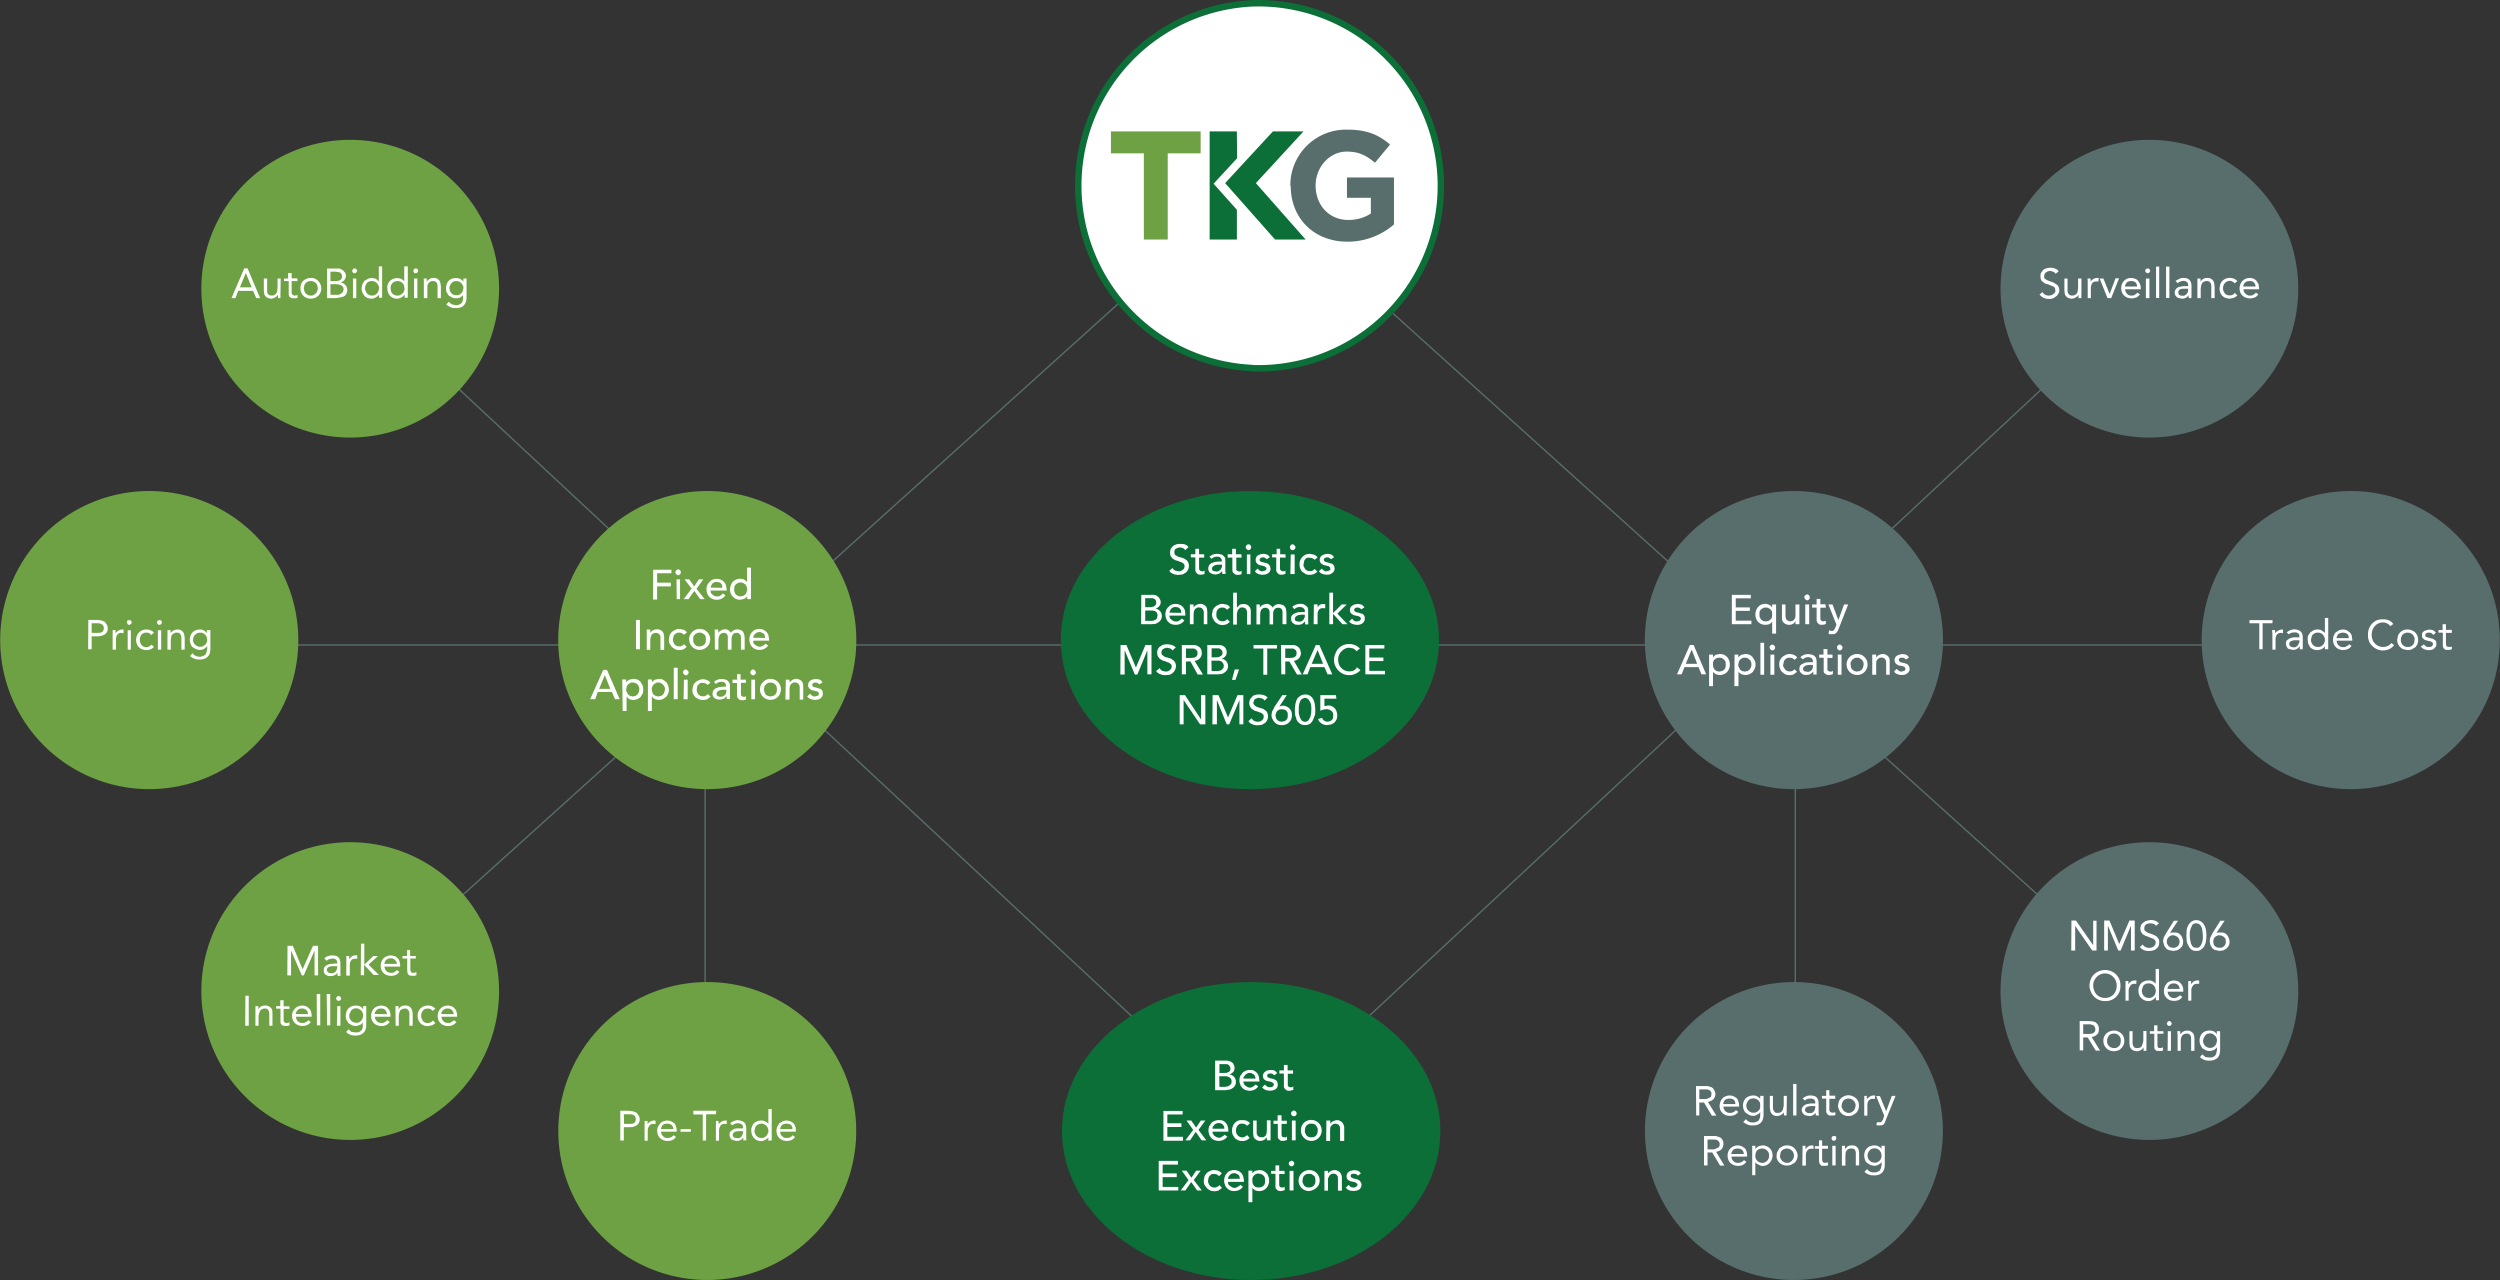 <svg xmlns="http://www.w3.org/2000/svg" width="1276.4" height="653.6" viewBox="0 0 1276.4 653.6">
	<rect x="0" y="0" width="1276.4" height="653.6" fill="#333333" stroke="none"/>
	<path fill="none" stroke="#586e6c" stroke-width=".7" d="M152 329.3h973M638.6 94L180.3 507.4m.2-358.9l458 426.9M360 329.6v173.1M638 94l458.4 413.4m-.2-358.9l-458 426.9m278.4-245.8v173.1" />
	<path fill="#fff" stroke="#0b6f37" stroke-width="3.3" d="M639.4 188a93.2 93.2 0 100-186.3 93.2 93.2 0 000 186.2h0" />
	<path fill="#586e6c" d="M658.8 95v-.1A28.4 28.4 0 01688 66.2c10 0 16 2.7 21.7 7.6l-7.7 9.3c-4.3-3.6-8-5.7-14.4-5.7-8.8 0-15.9 7.9-15.9 17.3 0 10.2 7 17.6 16.7 17.6 4.1 0 8.1-1 11.5-3.3v-8h-12.2V90.6h24v24c-6.6 5.7-15 8.8-23.7 8.8-17.2 0-29-12-29-28.4m541.2 307.9a76 76 0 100-152.2 76 76 0 000 152.2m-102.7-179.5a76 76 0 10-76.1-76 76 76 0 0076 76m.1 358.6a76 76 0 10-76.1-76 76 76 0 0076 76m-181.5 71.5a76 76 0 100-152.1 76 76 0 000 152.1m0-250.6a76 76 0 100-152.2 76 76 0 000 152.2" />
	<path fill="#6ea144" d="M584 78.3h-16.8V67.1H613v11.2h-16.8v44H584zM361.1 402.9a76 76 0 100-152.2 76 76 0 000 152.2M178.8 223.4a76 76 0 10-76-76 76 76 0 0076 76m0 358.6a76 76 0 10-76-76 76 76 0 0076 76m182.3 71.5a76 76 0 100-152.1 76 76 0 000 152.1M76.2 402.9a76 76 0 100-152.2 76 76 0 000 152.2" />
	<path fill="#0b6f37" d="M665.5 67.1h-15.6l-24.4 26.4 25.5 28.8h15.6l-25.4-28.8zm-34 0h-13.9v55.2h13.9v-15.2l-11.9-13.3 12-13zm6.7 335.8c53.3 0 96.5-34 96.5-76 0-42.2-43.2-76.2-96.5-76.2-53.4 0-96.6 34-96.6 76 0 42.2 43.2 76.2 96.6 76.2m.6 250.6c53.4 0 96.6-34 96.6-76 0-42.1-43.2-76.1-96.6-76.1-53.3 0-96.6 34-96.6 76 0 42.1 43.3 76.1 96.6 76.1" />
	<path fill="#fff" d="M333.5 290.9h9.3v1.8h-7.3v4.8h7v1.9h-7v6.7h-2.1zm11.9 4.9h1.8v10.1h-1.7zm-.6-3.6c0-.4.2-.7.4-1 .4-.3.7-.5 1.1-.5.4 0 .7.2 1 .6.2.2.3.5.3.9a1.3 1.3 0 01-.4 1 1.3 1.3 0 01-.9.5 1.3 1.3 0 01-1-.6 1.3 1.3 0 01-.5-.9m8.3 8.3l-3.6-4.7h2.4l2.5 3.6 2.4-3.6h2.3l-3.5 4.8 4.2 5.3h-2.3l-3-4.2-3 4.2h-2.4zm15.7-.4l-.1-1.2-.5-1-1-.6-1.3-.2a3 3 0 00-2.3 1l-.5.9a2.7 2.7 0 00-.3 1zm-6 1.4c0 .6 0 1 .3 1.4l.8.8 1 .6a4 4 0 001.4.2c.5 0 1 0 1.5-.4.4-.3.9-.6 1.3-1.1l1.3 1a5.3 5.3 0 01-4.4 2.2 5 5 0 01-2.2-.4 4.7 4.7 0 01-2.7-2.8 6 6 0 010-4.3c.3-.5.7-1.2 1.2-1.6.4-.5 1-.9 1.6-1.2a5.5 5.5 0 014.4.2 4.5 4.5 0 012.4 2.9l.3 1.9v.6zm15.4 3l1.3-.3a3 3 0 001.7-1.9l.3-1.3-.3-1.6-.6-1-1.1-.7c-.4-.3-1-.3-1.3-.3-.6 0-1.1 0-1.4.3a3 3 0 00-1.8 1.7l-.2 1.5.2 1.3.6 1.3 1.1.7 1.3.3m5.4 1.4h-1.9v-1.3l-1.6 1.2-2 .4a5.3 5.3 0 01-2.1-.4 4 4 0 01-1.6-1.2c-.6-.4-.8-1-1.1-1.6a6 6 0 010-4.1c.3-.7.5-1.4 1-1.8.5-.5 1-.9 1.7-1.2a5.3 5.3 0 014.1 0c.7.4 1.2.8 1.5 1.4v-7.5h2zm-58.7 10.6h2v15h-2zm5.5 4.9h1.8v1.7c.3-.5.7-.9 1.4-1.3a5 5 0 012-.5c.5 0 1 0 1.3.2a3.2 3.2 0 012.1 1.9l.3 1.7v6.7h-1.9v-6.1c0-.4 0-.8-.2-1.2 0-.3-.3-.6-.6-.8-.1-.2-.4-.4-.6-.4a3 3 0 00-2 0l-1 .6-.5 1.1-.3 1.5v5.3h-1.8zm19 2.7a3.2 3.2 0 00-2.5-1.1c-.5 0-1 0-1.3.3-.4.2-.8.4-1.1.8-.3.2-.4.6-.5 1.2l-.3 1.3.3 1.3.6 1.1a3 3 0 002.4 1c.6 0 1 0 1.4-.3a2 2 0 001-.8l1.4 1.3c-.4.5-1.1 1-1.6 1.3a6 6 0 01-4.3 0l-1.7-1.2-1.1-1.6c-.3-.6-.4-1.3-.4-2.2l.4-2.2a5 5 0 012.7-2.6 4 4 0 012.2-.6l2.2.4c.6.3 1.3.7 1.7 1.4zm4.7 2.4l.1 1.3.7 1.3 1 .7 1.4.3 1.3-.3a3 3 0 001.9-1.9l.1-1.3-.1-1.5c-.1-.5-.4-.9-.7-1.2l-1-.6c-.4-.3-1-.3-1.4-.3-.5 0-1 0-1.3.3a3 3 0 00-1.9 1.8l-.1 1.4m-2.1 0a5.2 5.2 0 011.6-3.8 5.3 5.3 0 013.8-1.6 5.3 5.3 0 015.4 5.4 5.3 5.3 0 01-3.4 4.9 5.3 5.3 0 01-2 .4 5.3 5.3 0 01-5.3-5.3m13-5.1h1.8v1.7l.4-.5.7-.5 1-.6 1.2-.2c.8 0 1.4.1 1.9.5.5.3 1 .8 1.3 1.3.3-.5.8-1 1.4-1.3a4.1 4.1 0 013.7 0c.5.1 1 .5 1.2 1l.5 1.3.2 1.7v5.9h-1.9V325c0-.4-.3-.8-.4-1l-.7-.6c-.2-.3-.6-.3-1-.3-1 0-1.6.3-2 .8-.4.6-.7 1.4-.7 2.3v5.5h-1.9V325c0-.4-.2-.7-.4-1 0-.2-.4-.5-.6-.6-.3-.3-.6-.3-1.1-.3l-1 .2-.9.6-.5 1.1-.3 1.3v5.4H365zm25.8 4.3l-.3-1.2c0-.4-.2-.7-.5-1l-1-.5c-.3-.3-.7-.3-1.3-.3a3 3 0 00-2.1 1c-.4.2-.5.6-.7.9a2.7 2.7 0 00-.2 1zm-6.1 1.4c0 .6 0 1 .2 1.4l.8.8 1.1.6a4 4 0 001.3.3c.6 0 1.1-.3 1.5-.5.5-.3 1-.6 1.3-1.1l1.4 1a5.3 5.3 0 01-4.4 2.2 5 5 0 01-2.2-.4 4.7 4.7 0 01-2.6-2.8 6 6 0 010-4.3 4 4 0 011-1.6c.4-.5 1-.9 1.6-1.2.7-.2 1.4-.4 2.2-.4.9 0 1.6.2 2.2.6a4.5 4.5 0 012.4 2.9l.3 1.9v.6zm-73 24.6l-2.8-7-2.9 7zM308 342h1.9l6.5 15H314l-1.6-3.7h-7.2l-1.3 3.7h-2.6zm15 6.4a2 2 0 00-1.3.4 3 3 0 00-1.7 1.7l-.3 1.5c0 .5 0 1 .3 1.3l.7 1.3 1 .7 1.4.3 1.3-.3a3 3 0 001.7-1.9l.3-1.3c0-.7 0-1-.3-1.6 0-.4-.4-.8-.6-1-.3-.3-.6-.6-1.1-.7-.4-.3-.8-.3-1.3-.3m-5.4-1.6h2v1.5c.4-.6 1-1 1.6-1.4l2-.4a5.3 5.3 0 012.2.4c.6.3 1.2.7 1.6 1.2l1 1.8c.3.5.3 1.3.3 2 0 .8 0 1.4-.3 2.1l-1 1.7c-.4.4-1 .8-1.6 1.1a5.3 5.3 0 01-4.3 0c-.5-.4-1-.8-1.3-1.3v7.4h-2zm18.4 1.5a2 2 0 00-1.3.4 3 3 0 00-1.7 1.7c-.3.5-.3 1-.3 1.5s0 1 .3 1.3c0 .5.2 1 .6 1.3l1 .7 1.3.3 1.5-.3a3 3 0 001.7-1.9l.3-1.3c0-.7 0-1-.3-1.6l-.7-1-1-.7c-.4-.3-.8-.3-1.4-.3m-5.3-1.6h2v1.5c.4-.6 1-1 1.6-1.4l2-.4a5.3 5.3 0 012.1.4l1.6 1.2c.4.4.8 1.1 1 1.8.2.5.4 1.3.4 2 0 .8 0 1.4-.4 2.1-.2.7-.6 1.2-1 1.7l-1.6 1.1a5.3 5.3 0 01-4.2 0c-.7-.4-1.1-.8-1.4-1.3h-.1v7.4h-2zm13.2-6h2V357h-2zm5.2 6.1h1.9v10H349zm-.5-3.7c0-.4.1-.7.5-1 .3-.3.5-.5 1-.5.3 0 .6.3.9.6.2.2.5.5.5.9a1.3 1.3 0 01-.5 1 1.3 1.3 0 01-1 .5 1.3 1.3 0 01-.9-.6 1.3 1.3 0 01-.5-.9m12.6 6.4a3.2 3.2 0 00-2.5-1c-.5-.2-1 0-1.3 0l-1 .9c-.2.2-.5.6-.6 1.2l-.2 1.3.2 1.3.6 1.1a3 3 0 002.4 1c.6 0 1.1 0 1.4-.3l1.2-.8 1.3 1.3-1.7 1.3a6 6 0 01-4.3 0l-1.8-1-1.1-1.6c-.3-.6-.4-1.3-.4-2.2l.4-2.2a5 5 0 012.7-2.6c.8-.4 1.4-.6 2.2-.6a6 6 0 012.2.4c.6.3 1.3.7 1.7 1.4zm8.6 2.5h-1.4l-1.3.3-1 .7a1.3 1.3 0 00-.3.9c0 .7.1 1 .5 1.3.4.3 1 .3 1.6.3.5 0 1 0 1.3-.3a2.5 2.5 0 001.4-1.6l.2-1v-.6zm-5.4-4c.6-.5 1.1-.9 1.9-1.2a6.4 6.4 0 014 0c.5 0 1 .4 1.3.7l.7 1c.3.5.3.9.3 1.4v5a20.3 20.3 0 000 1.8H371v-1.5c-.6.6-1.1 1.1-1.6 1.4-.6.2-1.4.4-2 .4l-1.4-.2c-.5-.1-.8-.4-1.2-.6a2.7 2.7 0 01-1-2.3 3 3 0 011.7-2.7l1.7-.6 2.2-.2h1.3v-.4a2.1 2.1 0 00-1.3-2l-1-.1a4 4 0 00-2.4.7l-.5.4zm16.4.4h-2.6v6.4l.5.5.8.3h.7l.6-.4v1.7l-.8.3a6.7 6.7 0 01-.9.1c-.7 0-1.3 0-1.7-.3l-.8-.8a2.7 2.7 0 01-.4-1.2v-6.5H374V347h2.3v-2.8h1.8v2.8h2.7zm2.7-1.6h1.9v10h-1.9zm-.5-3.7c0-.4.1-.7.4-1 .2-.3.6-.5 1-.5s.7.3 1 .6c.2.2.4.5.4.9a1.3 1.3 0 01-.4 1 1.3 1.3 0 01-1 .5 1.3 1.3 0 01-1-.6 1.3 1.3 0 01-.4-.9m6.9 8.7l.3 1.3.6 1.3 1.1.7 1.3.3 1.4-.3a3 3 0 001.8-1.9l.2-1.3-.2-1.6-.6-1-1.1-.7c-.4-.3-1-.3-1.3-.3-.6 0-1.1 0-1.5.3a3 3 0 00-1.7 1.7l-.3 1.5m-2 0a5.2 5.2 0 011.6-3.8 5.3 5.3 0 013.7-1.6 5.3 5.3 0 015.4 5.4 5.3 5.3 0 01-3.2 4.9 5.3 5.3 0 01-2.2.4 5.3 5.3 0 01-5.3-5.3m13.2-5h1.9v1.4l1.3-1.2a5 5 0 012.1-.6c.4 0 1 0 1.4.3a3.2 3.2 0 012 1.9l.2 1.7v6.7h-1.8V351c0-.4 0-.8-.3-1.2 0-.2-.3-.5-.5-.8-.2-.1-.4-.4-.7-.4a3 3 0 00-2 0l-1 .7-.5 1-.2 1.5v5.4H401zm17.2 2.4l-.8-.6c-.4-.3-.8-.3-1.3-.3-.4 0-.8 0-1.1.3a1 1 0 00-.5.8c0 .2 0 .5.2.8l.7.4 1 .2.6.2 1.2.4c.4 0 .7.2 1 .5l.6.8.1 1.3a2.8 2.8 0 01-1.3 2.4 4 4 0 01-1.3.6 6.7 6.7 0 01-3.6-.3 4 4 0 01-1.8-1.3l1.5-1.4 1 1a2.7 2.7 0 001.4.4l.8-.2.7-.2c.2 0 .4-.3.5-.4l.1-.6c0-.2 0-.5-.2-.6l-.7-.6-.8-.2a32.3 32.3 0 00-1.9-.4l-.9-.6a2.4 2.4 0 01-1-2 2.7 2.7 0 011.3-2.4c.2-.2.6-.4 1.2-.5a5.3 5.3 0 013.3.1c.7.3 1.2.7 1.5 1.4zm-292.9-210l-3 7.3h6zm-.8-2.4h1.7l6.4 15.2h-2l-1.6-3.7h-7.6l-1.4 3.7h-2zm18.5 12.8a18.3 18.3 0 000 2.4H142a15 15 0 00-.1-1.7l-.6.8-.8.5a4 4 0 01-2 .7c-.6 0-1.3-.2-1.7-.4a3.2 3.2 0 01-1.9-2l-.2-1.8v-6.1h1.7v6c0 .8 0 1.5.5 2 .3.4 1 .7 1.8.7.5 0 .9 0 1.3-.3.4-.1.7-.4 1-.8.2-.3.5-.7.5-1.2l.2-1.6v-4.8h1.6zm8.7-6.3h-3v6.1l.2.6.5.5.8.2a3.5 3.5 0 001.5-.3v1.5l-1 .2h-.9l-1.3-.1-1-.7-.3-1v-7H145v-1.3h2.1v-2.8h1.8v2.7h2.9zm3.2 3.6l.3 1.5a3.3 3.3 0 003.3 2.3c.5 0 1 0 1.3-.3a3.5 3.5 0 002-2l.3-1.3-.3-1.6a3.5 3.5 0 00-3.3-2.2 3.6 3.6 0 00-2.7 1.1l-.6 1-.3 1.5m-1.7 0a5 5 0 011.4-3.7 5.7 5.7 0 013.9-1.5c.8 0 1.5 0 2.1.4a5 5 0 012.7 2.7c.4.7.5 1.3.5 2.1a5 5 0 01-1.4 3.8 7 7 0 01-1.8 1.2 5.9 5.9 0 01-4.2 0 5 5 0 01-2.8-2.7 5.3 5.3 0 01-.4-2.3m15.3 3.4h4.4l1-.6 1-.8.3-1.3c0-.4 0-1-.3-1.3l-.8-.8-1.2-.4-1.3-.2h-3.1zm0-7h2.5l1.2-.1c.4 0 .8-.1 1.1-.4.4-.1.7-.4.8-.7.3-.4.3-.8.3-1.3 0-.4 0-.8-.3-1-.1-.5-.4-.6-.7-.9l-1-.2-1.2-.2h-2.7zm-1.7-6.4h6.4l1.6.8 1 1.1c.4.5.6 1 .6 1.7a3.6 3.6 0 01-2.7 3.5 3.9 3.9 0 012.4 1.3 3.6 3.6 0 011 2.4 5 5 0 01-.5 2.2 4 4 0 01-1.3 1.3l-2 .5-2.1.3H167zm13.2 5.1h1.7v10h-1.7zm-.4-4l.4-.8c.2-.3.5-.3.9-.3.3 0 .5 0 .8.3.3.3.4.5.4 1l-.4.7a1.2 1.2 0 01-.8.4c-.4 0-.7-.1-1-.4l-.3-.8m13.7 8.8c0-.5 0-.9-.3-1.3a3.5 3.5 0 00-3.3-2.3 3.6 3.6 0 00-2.7 1.1l-.5 1c-.3.6-.3 1-.3 1.5 0 .6 0 1.1.3 1.5a3.3 3.3 0 003.2 2.3c.5 0 1 0 1.5-.3a3.5 3.5 0 001.8-2l.3-1.3m0 3.2a7 7 0 01-1.6 1.3c-.7.4-1.3.7-2.3.7a5 5 0 01-3.6-1.5l-1-1.7c-.3-.7-.4-1.4-.4-2.2l.4-2 1-1.7 1.8-1a5 5 0 012.1-.5l2 .4 1.5 1.4V136h1.7v16h-1.6zm13-3.4l-.2-1.3a3.5 3.5 0 00-3.3-2.3 3.6 3.6 0 00-2.7 1.1l-.7 1-.2 1.5.2 1.5a3.3 3.3 0 003.4 2.3c.5 0 1 0 1.3-.3a3.5 3.5 0 002-2l.3-1.3m0 3.2a7 7 0 01-1.6 1.3c-.7.4-1.4.7-2.4.7a5 5 0 01-3.5-1.5 5.6 5.6 0 01-1.3-3.7 4 4 0 01.2-2.2c.3-.6.6-1.3 1.1-1.7a5.5 5.5 0 015.7-1c.7.3 1.2.7 1.6 1.3V136h1.8v16h-1.6zm4.8-8.3h1.7v10h-1.7zm-.4-4l.4-.8c.2-.3.5-.3.9-.3.3 0 .5 0 .8.3.3.3.4.5.4 1l-.4.7a1.2 1.2 0 01-.8.4c-.4 0-.7-.1-1-.4l-.3-.8m5.4 6.2a18.3 18.3 0 00-.1-2.3h1.6a15 15 0 000 1.6l.5-.7.8-.6a4 4 0 012-.6c.7 0 1.4 0 1.8.3a3.2 3.2 0 011.8 2.1l.3 1.8v6.1h-1.7v-6c0-.8-.2-1.5-.6-2-.4-.5-.9-.7-1.7-.7-.5 0-1 0-1.3.3-.4.1-.8.4-1 .8-.2.3-.5.7-.6 1.2v6.4h-1.8zm13.1 2.6a3.6 3.6 0 002.1 3.4c.4.2.8.2 1.4.2s1 0 1.4-.2a3.5 3.5 0 001.9-2l.3-1.4c0-.5 0-1-.3-1.4l-.8-1.2-1-.7a3.9 3.9 0 00-3 0 2 2 0 00-1 .8l-.7 1a4 4 0 00-.3 1.5m8.7 4.6c0 1.8-.4 3.2-1.4 4.2-.9 1-2.2 1.4-4 1.4-1 0-2 0-2.6-.4a6 6 0 01-2.3-1.5l1.2-1.3 1.6 1.3 2 .4c.8 0 1.3-.1 1.9-.4.5-.1.9-.5 1.3-1l.5-1.3v-2.6c-.2.6-.8 1-1.4 1.3a4 4 0 01-2 .5c-.8 0-1.5-.1-2.2-.4l-1.7-1-1-1.6a6 6 0 010-4.3 4.5 4.5 0 012.6-2.7 6.3 6.3 0 013.3-.2c.3 0 .7.1 1 .4a3.6 3.6 0 011.6 1.3v-1.6h1.6zm-91.4 331.2h2.7l5 12 5.3-12h2.6V498h-1.8v-12.7l-5.5 12.7h-1l-5.5-12.7V498h-1.9zm23.6 10.4c-1 0-1.8 0-2.5.4-.5.2-1 .8-1 1.4 0 .7.3 1.1.7 1.4.4.2 1 .4 1.6.4.4 0 1 0 1.4-.3a2.7 2.7 0 001.3-1.6l.3-1.2v-.5zm-4.8-4c.6-.6 1.2-1 1.9-1.1a5 5 0 012.1-.4c1.5 0 2.6.3 3.2 1 .7.7 1 1.8 1 3.1v4.6a9.3 9.3 0 00.1 1.7h-1.6v-1.6a3.7 3.7 0 01-3.3 1.7 5.3 5.3 0 01-1.5 0l-1.2-.6a2.7 2.7 0 01-1-2.3c0-.8 0-1.3.6-1.9.4-.5 1-.8 1.6-1 .5-.3 1.3-.4 2-.4l2-.2h.7v-.2c0-.8-.3-1.4-.7-1.8a2.7 2.7 0 00-1.9-.5l-1.6.3-1.3.8zm11.2 1a18.3 18.3 0 000-2.2h1.5a15 15 0 000 1.6h.1c0-.3.3-.6.6-.7l.6-.7a4 4 0 012.6-.5h.2v1.7h-.9c-1 0-1.9.3-2.3 1-.5.6-.6 1.4-.6 2.6v5h-1.8zm7.5-8.5h1.7v10.7l4.6-4.4h2.4l-4.8 4.4 5.3 5.3h-2.7l-4.9-5.2v5.3h-1.7zm18.3 10.3c0-.8-.4-1.5-1-2-.5-.6-1.2-.8-2.1-.8a3 3 0 00-2.3.8c-.5.5-.9 1.2-.9 2zm1.3 4.1a5 5 0 01-1.9 1.6 6.3 6.3 0 01-4.6 0 4.8 4.8 0 01-2.7-2.7 5.9 5.9 0 01.1-4.2 4.8 4.8 0 012.7-2.7 5.3 5.3 0 014 0c.5.1 1 .5 1.5 1 .4.3.8 1 .9 1.5.3.7.4 1.4.4 2.3v.5h-8a3.5 3.5 0 002 3l1.3.2c.7 0 1.4-.1 1.8-.4l1.3-1zm8.4-6.8h-2.8v6l.3.7.4.5.8.1a3.5 3.5 0 001.6-.4v1.6l-1 .3h-1l-1.4-.1-.9-.7-.3-1-.1-1.4v-5.6h-2.4v-1.3h2.3v-3h1.6v3h2.9zm-87 19h1.7v15.3h-1.8zm5.1 7.5a18.3 18.3 0 000-2.2h1.5a15 15 0 000 1.6l.5-.7.8-.7a4 4 0 012.2-.5c.6 0 1.2 0 1.6.3a3.2 3.2 0 012 2.1l.1 1.6v6.3h-1.6v-6c0-1-.3-1.6-.5-2-.4-.6-1.1-.8-1.8-.8l-1.3.2-1 .8-.6 1.4-.3 1.4v5h-1.6zm17.4-.8h-3v5.9l.2.7.5.5.8.1a3.5 3.5 0 001.5-.4v1.6l-1 .3h-.9l-1.3-.1c-.4-.2-.8-.4-1-.7-.2-.3-.4-.7-.4-1v-7H141v-1.3h2.1v-3h1.7v3.1h3zm9.4 2.7c0-1-.2-1.6-.8-2.1a3 3 0 00-2.1-.8c-1 0-1.7.2-2.3.8-.5.5-.9 1.2-1 2zm1.5 4c-.5.8-1.3 1.3-2 1.6a6.3 6.3 0 01-4.5 0 4.8 4.8 0 01-2.7-2.7 5.9 5.9 0 010-4.2c.4-.7.7-1.2 1.2-1.6.4-.6 1-.8 1.6-1.1a5.3 5.3 0 014 0c.5.1 1 .5 1.3 1 .6.3 1 1 1.1 1.5.3.7.4 1.4.4 2.3v.5h-8a3.5 3.5 0 001.9 3l1.3.2a4 4 0 001.9-.4l1.3-1zm3-14.3h1.8v16h-1.7zm5.1 0h1.8v16H167zm5.4 6.2h1.6v10H172zm-.6-4l.4-.8c.3-.3.6-.4 1-.4l.8.4.4.8c0 .4-.2.6-.4.9a1.2 1.2 0 01-.8.4c-.4 0-.7-.1-1-.4-.2-.3-.4-.5-.4-1m6.7 9a3.6 3.6 0 002.1 3.3l1.4.3c.5 0 1 0 1.6-.3a3.5 3.5 0 001.7-2l.3-1.3c0-.5 0-1-.3-1.5-.1-.5-.4-.9-.7-1.2l-1.2-.8a3.9 3.9 0 00-2.9 0l-1 .8-.7 1.4a4 4 0 00-.3 1.3m8.7 4.5c0 1.9-.4 3.2-1.4 4.2-.9.9-2.2 1.4-4 1.4a6.3 6.3 0 01-4.9-1.8l1.2-1.4 1.6 1.4 2.1.2c.7 0 1.4 0 1.8-.2l1.3-1 .5-1.3v-2.7c-.2.6-.8 1.1-1.4 1.4-.7.2-1.4.5-2 .5-.8 0-1.5-.1-2.2-.4l-1.7-1-1-1.7a6 6 0 010-4.2 4.5 4.5 0 012.6-2.7 6.3 6.3 0 013.3-.3l1 .3a3.6 3.6 0 011.6 1.6v-1.7h1.6zm10.5-5.3c0-1-.3-1.6-.8-2.1-.5-.6-1.2-.8-2.1-.8-1 0-1.8.2-2.3.8-.5.5-1 1.2-1 2zm1.5 4a5 5 0 01-1.9 1.6 6.3 6.3 0 01-4.7 0 4.8 4.8 0 01-2.6-2.7 5.9 5.9 0 01.1-4.2 4.8 4.8 0 012.7-2.7 5.3 5.3 0 014 0c.5.1 1 .5 1.4 1 .4.3.8 1 1 1.5.2.7.4 1.4.4 2.3v.5h-8a3.5 3.5 0 002 3l1.2.2c.6 0 1.3-.1 1.8-.4l1.4-1zm2.9-5.9a18.3 18.3 0 000-2.2h1.6a15 15 0 000 1.6l.5-.7.7-.7a4 4 0 012.1-.5c.7 0 1.4 0 1.8.3a3.2 3.2 0 011.8 2.1l.3 1.6v6.3H209v-6c0-1-.2-1.6-.6-2-.4-.6-.9-.8-1.7-.8l-1.3.2-1.1.8-.5 1.4-.2 1.4v5H202zm19 .2l-1.1-1-1.4-.2-1.4.2-1.1.8-.7 1.4a4.7 4.7 0 000 2.6l.7 1.4a3 3 0 002.5 1 3 3 0 002.6-1.3l1.3 1.3a5 5 0 01-1.9 1.2l-2 .4a5 5 0 01-2.1-.4 4.5 4.5 0 01-2.7-2.8c-.2-.6-.4-1.3-.4-2.1s.2-1.3.4-2.1a5 5 0 014.8-3.1c.7 0 1.4 0 2.2.4.5.3 1.2.7 1.7 1.2zm10.7 1.7c0-1-.4-1.6-.9-2.1-.5-.6-1.2-.8-2.1-.8a3 3 0 00-2.3.8c-.5.5-1 1.2-1 2zm1.4 4a5 5 0 01-1.9 1.6 6.3 6.3 0 01-4.7 0 4.8 4.8 0 01-2.6-2.7 5.9 5.9 0 01.1-4.2 4.8 4.8 0 012.7-2.7 5.3 5.3 0 014 0c.5.1 1 .5 1.4 1 .4.3.8 1 1 1.5.2.7.4 1.4.4 2.3v.5h-8a3.5 3.5 0 002 3l1.3.2c.5 0 1.3-.1 1.7-.4l1.4-1zm85.6 52h2.9c1 0 1.7 0 2.3-.5.5-.4.8-1.1.8-1.9 0-1-.3-1.5-.8-1.9-.6-.4-1.4-.6-2.3-.6h-3zm-1.9-6.7h4.5l2 .3 1.8.7 1 1.3c.3.5.6 1.2.6 2a3.6 3.6 0 01-1.8 3.3l-1.6.7-1.7.1h-3v6.8h-1.8zm12.4 7.6a18.3 18.3 0 000-2.4h1.5a15 15 0 000 1.6l.5-.6.8-.6a4 4 0 012.4-.6l.4.1v1.7l-1-.1c-1 0-1.8.3-2.2 1a4 4 0 00-.8 2.6v5h-1.6zm14.7 1.8c0-1-.4-1.6-1-2.2-.5-.4-1.3-.6-2.1-.6a4 4 0 00-2.3.6c-.5.6-.9 1.4-.9 2.2zm1.3 4a5 5 0 01-1.9 1.6 6.3 6.3 0 01-4.6 0 4.8 4.8 0 01-2.7-2.7 5.9 5.9 0 010-4.1l1.2-1.8c.4-.4 1-.8 1.6-1a5.3 5.3 0 014 0l1.5.9c.4.5.8 1 .9 1.7.3.7.4 1.4.4 2.2v.5h-8a3.5 3.5 0 002 3c.3.2.8.2 1.2.2.7 0 1.3 0 1.9-.4.4-.1.9-.5 1.3-1zm2.4-4h5.2v1.3h-5.3zm18-7.6h-5v13.4h-1.7V569H354v-1.9h11.7zm0 5.8a18.3 18.3 0 000-2.4h1.3a15 15 0 00.2 1.6l.5-.6.8-.6a4 4 0 012.4-.6l.4.1-.1 1.7-1-.1c-1 0-1.7.3-2.2 1-.4.6-.7 1.5-.7 2.6v5h-1.6zm12.1 2.8c-1 0-1.8.2-2.5.4-.5.4-1 .8-1 1.5s.3 1 .7 1.3c.4.3 1 .4 1.6.4.4 0 .8 0 1.4-.2a2.7 2.7 0 001.3-1.6l.3-1.1v-.7zm-4.8-4a6.4 6.4 0 014-1.6c1.4.2 2.6.6 3.2 1.2s1 1.8 1 3.2v4.2a9.3 9.3 0 00.1 1.7h-1.6v-1.5a3.7 3.7 0 01-3.3 1.8 5.3 5.3 0 01-1.5-.3 2 2 0 01-1.2-.5 2.7 2.7 0 01-1-2.3c0-.8 0-1.3.6-1.9l1.5-1c.6-.2 1.3-.4 2.1-.4h2.7v-.4c0-.7-.3-1.4-.7-1.6a2.7 2.7 0 00-1.9-.6c-.5 0-1 0-1.6.3-.5.1-.9.4-1.3.8zm19.5 3.9c0-.5 0-1-.3-1.5a3.5 3.5 0 00-3.2-2.2 3.6 3.6 0 00-2.6 1c-.3.3-.6.7-.7 1.2l-.3 1.4c0 .5 0 1 .3 1.4a3.3 3.3 0 003.3 2.3c.6 0 1 0 1.4-.3a3.5 3.5 0 001.8-2c.3-.4.3-.9.3-1.3m0 3.2c-.3.5-.8 1-1.5 1.3-.6.4-1.4.7-2.4.7a5 5 0 01-3.4-1.5 5.6 5.6 0 01-1.4-3.7c-.1-.8 0-1.5.3-2.1s.5-1.4 1-1.8c.5-.4 1-.8 1.7-1 .6-.3 1.3-.4 2.1-.4s1.3.1 2 .5a4 4 0 011.6 1.2v-7.6h1.7v16.1h-1.8zm12.3-4.1c0-1-.3-1.6-.8-2.2-.6-.4-1.4-.6-2.3-.6-.8 0-1.6.2-2.1.6-.7.6-1 1.4-1.1 2.2zm1.3 4c-.5.8-1.2 1.3-1.9 1.6a6.3 6.3 0 01-4.5 0 4.8 4.8 0 01-2.7-2.7 5.9 5.9 0 010-4.1l1.1-1.8 1.7-1a5.3 5.3 0 014 0l1.4.9c.5.5.8 1 1 1.7.3.7.3 1.4.3 2.2v.5h-8a3.5 3.5 0 002 3c.4.2.8.2 1.3.2.7 0 1.4 0 1.8-.4.5-.1.9-.5 1.3-1zM46.8 323.1H50c.8 0 1.6 0 2.2-.5.5-.4.8-1 .8-1.9 0-.9-.3-1.4-.8-1.8-.6-.4-1.4-.7-2.2-.7h-3.2zm-1.7-6.6h4.5l2 .2 1.8.7 1 1.3c.4.6.6 1.2.6 2a3.6 3.6 0 01-1.8 3.4l-1.6.6-1.6.2h-3.2v6.6H45zm12.4 7.6a18.3 18.3 0 000-2.4H59a15 15 0 000 1.6l.6-.7.7-.5a4 4 0 012.4-.7h.4v1.9l-1-.2c-1 0-1.8.3-2.2 1-.5.6-.7 1.6-.7 2.6v5h-1.7zm7.7-2.3h1.6v9.9h-1.6zm-.4-4c0-.4 0-.7.3-1l1-.2c.2 0 .5 0 .7.3.3.2.4.5.4.9 0 .3-.1.7-.4.8a1.2 1.2 0 01-.8.4c-.4 0-.6 0-.9-.4l-.3-.8m12.4 6.4c-.4-.4-.6-.8-1.2-1-.4-.2-.8-.2-1.3-.2s-1 0-1.3.3a2 2 0 00-1.2.8c-.3.2-.4.6-.6 1.2a4.7 4.7 0 000 2.8l.7 1.3a3 3 0 002.4 1c1 0 2-.5 2.7-1.3l1.2 1.2a5 5 0 01-3.9 1.6 6 6 0 01-2.1-.4 4.5 4.5 0 01-2.7-2.6c-.3-.7-.4-1.4-.4-2.2 0-.8.1-1.4.4-2.1a5 5 0 014.8-3.2c.8 0 1.5.1 2.1.4a4 4 0 011.8 1.2zm3.4-2.4h1.7v9.9h-1.7zm-.4-4c0-.4.1-.7.4-1l.8-.2c.4 0 .6 0 .9.3.3.2.3.5.3.9 0 .3 0 .7-.3.8a1.2 1.2 0 01-1 .4c-.2 0-.6 0-.7-.4-.3-.1-.4-.5-.4-.8m5.3 6.3a18.3 18.3 0 000-2.4h1.6a15 15 0 000 1.6l.5-.7.7-.5a4 4 0 012.1-.7c.7 0 1.4 0 1.8.3a3.2 3.2 0 011.8 2.1l.3 1.7v6.2h-1.7v-6c0-.8-.2-1.5-.6-2-.4-.6-.9-.7-1.7-.7-.5 0-1 0-1.3.3a2 2 0 00-1.1.8c-.3.2-.4.6-.5 1.2l-.2 1.4v5h-1.7zm13 2.6a3.6 3.6 0 002.3 3.2c.4.3.8.3 1.4.3s1 0 1.4-.3a3.5 3.5 0 001.9-1.8l.3-1.4-.3-1.6-.8-1.2-1-.6a3.9 3.9 0 00-3 0 2 2 0 00-1 .8c-.5.2-.6.6-.9 1.2a4 4 0 00-.2 1.3m8.8 4.7c0 1.7-.4 3.2-1.4 4-.9 1-2.4 1.4-4 1.4-1 0-2 0-2.6-.4-1-.2-1.6-.8-2.4-1.3l1.3-1.5c.4.6 1 1 1.6 1.4a6 6 0 002 .4c.8 0 1.3-.2 1.9-.4.5-.2.9-.6 1.2-.8l.5-1.4.3-1.4v-1.4c-.6.7-1.1 1.1-1.6 1.4a4 4 0 01-2 .5c-.8 0-1.5-.1-2.2-.4l-1.7-1c-.5-.5-.8-1-1-1.7a6 6 0 010-4.2 4.5 4.5 0 012.6-2.7 6.3 6.3 0 013.2-.3c.4 0 .8.3 1 .4a3.6 3.6 0 011.5 1.4v-1.6h1.8zm1052.8-13.1h-5v13.3h-1.7v-13.3h-5v-1.6h11.8zm0 5.9a18.3 18.3 0 00-.2-2.4h1.6a15 15 0 000 1.6l.6-.7.8-.5a4 4 0 012.4-.7h.2v1.9l-.9-.2c-1 0-1.7.3-2.3 1a5 5 0 00-.6 2.6v5h-1.6zm12.1 2.8a6 6 0 00-2.5.4c-.7.4-1 .8-1 1.4 0 .7.3 1.1.7 1.4.4.2 1 .4 1.5.4s.9 0 1.3-.3a2.7 2.7 0 001.3-1.6c.3-.3.3-.7.4-1v-.7zm-4.8-4a6.4 6.4 0 014-1.6c1.3.1 2.5.5 3.2 1.2s1 1.7 1 3.2v4.1a9.7 9.7 0 000 1.7h-1.5v-1.4h-.2a3.7 3.7 0 01-3.3 1.7 5.3 5.3 0 01-1.3-.3c-.6 0-1-.2-1.4-.5l-.6-1a2.7 2.7 0 01-.3-1.3c0-.8.1-1.3.5-1.8l1.6-1.1c.7-.1 1.4-.4 2.2-.4h2.6v-.4c0-.7-.2-1.3-.6-1.6a2.7 2.7 0 00-1.9-.5c-.5 0-1 0-1.6.2-.5.2-1 .4-1.3.8zm19.5 3.8c0-.5 0-1-.3-1.4a3.3 3.3 0 00-3.2-2.3 3.6 3.6 0 00-2.7 1c-.2.3-.5.7-.6 1.3l-.3 1.3c0 .5 0 1 .3 1.5a3.3 3.3 0 003.3 2.2c.5 0 1 0 1.3-.2a3.5 3.5 0 001.9-2c.3-.4.3-1 .3-1.4m0 3.2c-.4.6-.8 1.1-1.5 1.4-.7.4-1.5.6-2.4.6a5 5 0 01-3.6-1.4l-1-1.8-.3-2c0-.8 0-1.4.2-2.1l1.1-1.7 1.7-1.1c.7-.3 1.4-.4 2.2-.4a4 4 0 012 .5l1.6 1.2v-7.6h1.7v16h-1.7zm12.2-4.1c0-1-.2-1.6-.8-2.1-.5-.4-1.3-.7-2.2-.7s-1.6.3-2.3.7c-.5.5-.8 1.3-1 2.1zm1.4 4c-.6.8-1.2 1.3-1.9 1.6a6.3 6.3 0 01-4.7 0 4.8 4.8 0 01-2.5-2.7 5.9 5.9 0 011-5.8l1.7-1.1a5.3 5.3 0 014 0l1.4 1c.6.5.8 1 1.1 1.7l.3 2.1v.5h-8a3.5 3.5 0 00.9 2.3 3.2 3.2 0 002.3 1c.8 0 1.3 0 1.8-.5.6-.1 1-.5 1.4-1zm19.8-10.1a4 4 0 00-1.7-1.4 4 4 0 00-2.1-.5 5.3 5.3 0 00-2.3.5 5.9 5.9 0 00-3 3.4 7 7 0 000 4.8c.3.8.6 1.4 1.3 2.1a5.6 5.6 0 004 1.7 5.3 5.3 0 002.5-.5c.7-.3 1.3-.8 1.9-1.5l1.3 1.1a6.3 6.3 0 01-2.4 2 8 8 0 01-3.3.7 7.6 7.6 0 01-5.4-2.3 6.6 6.6 0 01-1.7-2.5 8 8 0 01-.5-3.2c0-1.1.1-2.2.5-3.1a7.6 7.6 0 014-4.3c1-.4 2-.5 3-.5a8 8 0 013.1.5 5.3 5.3 0 012.3 1.9zm5.4 7c0 .4 0 1 .2 1.4a3.3 3.3 0 003.2 2.2c.6 0 1.1 0 1.5-.2a3.5 3.5 0 001.9-2l.2-1.4c0-.5 0-1-.2-1.4a3.5 3.5 0 00-3.4-2.3 3.6 3.6 0 00-2.5 1c-.3.3-.5.7-.7 1.3-.2.4-.2.9-.2 1.3m-1.9 0l.4-2a5 5 0 015-3.2 5 5 0 012 .4 5 5 0 012.9 2.7c.2.6.4 1.3.4 2.2a5 5 0 01-1.5 3.8l-1.7 1a5 5 0 01-2.2.4l-2.1-.4a5 5 0 01-2.7-2.6 5.3 5.3 0 01-.5-2.2m13.6 2.3l1 1a2.7 2.7 0 001.5.3h.7l.8-.2.5-.6.2-.6-.2-.7c-.1-.1-.2-.4-.5-.4a2.7 2.7 0 00-.7-.4l-.8-.1-1.3-.4c-.4 0-.8-.3-1-.4l-.9-.8c-.2-.4-.2-.8-.2-1.4 0-.4 0-.9.2-1.3l.8-.8 1.4-.5a4.8 4.8 0 013.2.1c.6.3 1.2.8 1.4 1.3l-1.3 1.1a2.3 2.3 0 00-2.1-1.2h-.7l-.7.3-.5.4v1.2l.7.4.8.2.9.3 1.3.3 1 .6c.4.2.5.4.8.8l.1 1.4c0 .5 0 .9-.3 1.3l-.9 1a4 4 0 01-1.3.6 6.3 6.3 0 01-3.6-.3 4 4 0 01-1.8-1.4zm14.3-5.9h-3v5.9l.2.7.5.5.8.1a3.5 3.5 0 001.5-.2v1.4l-1 .3h-2.2l-1-.8-.4-1v-7h-2.2v-1.3h2.1v-3h1.7v2.9h3zm-202.3-183.3a2.7 2.7 0 00-1-1l-1.7-.5-1.2.2-.9.5a2.3 2.3 0 00-1 1.9v.9c0 .3.3.5.6.7l1 .6 1.5.6 1.6.5 1.5 1c.5.2.8.6 1 1.1.3.4.5 1.1.5 1.9a3 3 0 01-.6 1.9 3 3 0 01-1.2 1.3c-.4.4-.9.7-1.6 1a7.3 7.3 0 01-4.6-.3l-1.1-.7-1-1 1.5-1.3c.4.7.8 1.1 1.4 1.4a4.1 4.1 0 004.1-.3l.8-.8c.3-.3.3-.7.3-1l-.2-1.4-.8-.7-1.3-.5-1.6-.7c-.5 0-1-.2-1.6-.5l-1-.8a2 2 0 01-.9-1.2 4 4 0 01-.2-1.6c0-.7 0-1.3.4-1.9l1-1.3c.6-.4 1.1-.7 1.8-.8.5-.3 1.3-.3 1.8-.3a6.7 6.7 0 012.4.4c.7.3 1.4.7 1.9 1.4zm13.2 10a18.3 18.3 0 000 2.4h-1.5a15 15 0 000-1.7l-.5.8-.8.5a4 4 0 01-2.1.7c-.7 0-1.2-.2-1.8-.4a3.2 3.2 0 01-1.8-2l-.2-1.8v-6.1h1.6v6c0 .8.3 1.5.6 2 .4.4.9.7 1.7.7.5 0 1 0 1.3-.3.6-.1.8-.4 1.1-.8.3-.3.4-.7.5-1.2l.2-1.6v-4.8h1.7zm3.2-5.3a18.3 18.3 0 00-.1-2.3h1.6a15 15 0 000 1.6l.5-.7.8-.6a4 4 0 012.4-.6h.4l-.1 1.8h-1c-1 0-1.7.2-2.2.9-.4.7-.7 1.6-.7 2.7v4.9h-1.6zm12 7.7h-1.9l-4-10h1.9l3.2 7.9 3-8h1.8zm13.2-5.9c0-.9-.3-1.6-.8-2.1s-1.3-.7-2.1-.7c-1 0-1.8.2-2.3.7a4 4 0 00-1 2.1zm1.5 4c-.7.8-1.4 1.4-2 1.6a6.3 6.3 0 01-4.6 0 4.8 4.8 0 01-2.6-2.6 5.9 5.9 0 010-4.3 5 5 0 012.6-2.7 5.3 5.3 0 014 0c.7.2 1.2.6 1.6 1l1 1.7c.2.5.4 1.3.4 2.1v.6h-8a3.5 3.5 0 001.8 2.9c.4.3.8.3 1.4.3.6 0 1.3 0 1.7-.4.5-.3 1-.6 1.3-1.1zm3-8.1h1.8v10h-1.8zm-.4-4l.4-.8c.3-.3.6-.3.8-.3.4 0 .7 0 1 .3.2.3.4.5.4 1l-.4.7a1.2 1.2 0 01-1 .4l-.8-.4-.4-.8m5.6-2.2h1.6v16h-1.6zm5.1 0h1.7v16h-1.7zm9.7 11.3c-1 0-2 0-2.6.4-.6.3-.8.8-.8 1.5 0 .6.1 1 .5 1.3.4.3 1 .4 1.6.4.5 0 1 0 1.3-.3a2.7 2.7 0 001.4-1.6l.2-1v-.7zm-4.9-4l1.9-1c.6-.3 1.3-.5 2.1-.5 1.5 0 2.7.4 3.2 1.1.7.7 1 1.7 1 3.2v4.3a9.7 9.7 0 000 1.7h-1.4l-.1-.8v-.7a3.7 3.7 0 01-3.4 1.8 5.3 5.3 0 01-1.3-.3c-.5 0-1-.3-1.3-.5l-.8-1a2.7 2.7 0 01-.3-1.3c0-.8.3-1.3.7-1.9a3 3 0 011.6-1l2-.4h2.6v-.4c0-.7-.2-1.4-.6-1.6a2.7 2.7 0 00-1.8-.7l-1.6.3a3 3 0 00-1.3.9zm11.2 1a18.3 18.3 0 000-2.2h1.6a15 15 0 000 1.6l.5-.7.7-.6a4 4 0 012.1-.6c.7 0 1.4 0 1.8.3a3.2 3.2 0 011.8 2.1l.3 1.8v6.1h-1.7v-6c0-.8-.2-1.5-.6-2-.4-.5-.9-.7-1.7-.7-.5 0-1 0-1.3.3a2 2 0 00-1.1.8l-.5 1.2-.2 1.5v4.9h-1.7zm19 .3c-.3-.5-.7-.8-1.1-.9-.4-.3-.8-.4-1.4-.4s-1 .1-1.4.4a2 2 0 00-1.1.8c-.3.3-.5.7-.7 1.2a4.8 4.8 0 000 2.8l.7 1.2a3 3 0 002.5 1c1.1 0 1.9-.3 2.6-1.3l1.3 1.4c-.7.5-1.2.9-1.9 1.2l-2 .4c-.8 0-1.4-.2-2.1-.4a4.5 4.5 0 01-2.7-2.7c-.2-.8-.4-1.3-.4-2.3l.4-2a4.8 4.8 0 012.7-2.8 5.7 5.7 0 014.3 0 5 5 0 011.7 1.2zm10.7 1.6c0-.9-.4-1.6-.9-2.1s-1.2-.7-2.1-.7c-1 0-1.6.2-2.3.7-.5.5-1 1.3-1 2.1zm1.4 4c-.6.8-1.2 1.4-1.9 1.6a6.3 6.3 0 01-4.7 0 4.8 4.8 0 01-2.6-2.6 5.9 5.9 0 01.1-4.3 5 5 0 012.7-2.7 5.3 5.3 0 014 0c.5.2 1 .6 1.4 1l1.1 1.7.3 2.1v.6h-8a3.5 3.5 0 002 2.9c.4.3.8.3 1.3.3.7 0 1.3 0 1.7-.4.6-.3 1-.6 1.4-1.1zM1057.6 470h2.3l8.8 12.6v-12.5h1.7v15.2h-2.2l-8.7-12.6v12.6h-2zm16.7 0h2.7l5 12 5.2-12h2.7v15.3h-1.9v-12.7l-5.3 12.7h-1.2l-5.3-12.7v12.7h-1.9zm26.4 2.7a2.7 2.7 0 00-1-1l-1.7-.3-1.2.1c-.4 0-.6.3-1 .4a2.3 2.3 0 00-1 2v1l.7.6 1 .7 1.5.5 1.6.6 1.5.8 1 1.3c.3.4.3 1 .3 1.7 0 .8 0 1.4-.4 2a3 3 0 01-1.2 1.4c-.4.4-1 .6-1.7.8a7.3 7.3 0 01-4.5-.2l-1.1-.6-1-1 1.5-1.3c.4.7.8 1 1.4 1.3a4.1 4.1 0 004.1-.2l.8-.8.3-1.2c0-.4 0-.8-.3-1.1 0-.3-.4-.5-.7-.8l-1.3-.5-1.7-.7-1.4-.5-1.3-.8-.8-1.2a4 4 0 01-.3-1.6c0-.7.2-1.4.4-1.9.4-.5.7-1 1.4-1.3.4-.4.9-.7 1.4-.8l2-.4a6.7 6.7 0 012.3.4c.8.2 1.3.8 2 1.3zm8.8 4.8c-.4 0-1 0-1.3.3a3 3 0 00-1.6 1.6c-.3.4-.3.8-.3 1.3s0 1 .3 1.4a3 3 0 001.6 1.6l1.3.2c.5 0 1 0 1.3-.2a3 3 0 002-3l-.2-1.3-.8-1-1-.6-1.3-.3m-1.6-1.2l1-.2h1.1c.7 0 1.4 0 1.8.2a4.1 4.1 0 012.4 2.6 5 5 0 010 4c-.3.4-.6.9-1.1 1.3-.4.4-1 .7-1.6 1l-2 .3-2-.4c-.7-.2-1.2-.5-1.6-.9l-1-1.5-.5-2c0-.9.2-1.6.4-2.2l1.1-2 4-6.4h2.1zm10.1 1.4a20.3 20.3 0 00.3 2.6l.3 1.4.6 1.2.8.8 1.4.2c.5 0 .9 0 1.3-.2l.8-.8.7-1.4a9 9 0 00.5-2.6 21.3 21.3 0 00-.3-3.9l-.2-1.3-.7-1.2-.8-.8-1.3-.3a2.5 2.5 0 00-2.2 1l-.6 1.4a9 9 0 00-.6 2.7v1.2m-1.7 0l.1-2.7a8 8 0 01.8-2.5 6 6 0 011.6-1.9 4 4 0 012.7-.8c1 0 1.7.3 2.4.8a5.3 5.3 0 011.6 1.9c.4.8.7 1.6.8 2.5a17.6 17.6 0 010 5.3 8 8 0 01-.8 2.6 5.3 5.3 0 01-1.6 1.8c-.7.6-1.5.8-2.5.8-1.1 0-1.9-.2-2.7-.8a5.3 5.3 0 01-1.3-1.8c-.6-.8-.8-1.6-1-2.7l-.1-2.7m17 0c-.5 0-1 0-1.4.3a3 3 0 00-1.7 1.6l-.2 1.3.2 1.4a3 3 0 001.7 1.6l1.3.2c.4 0 1 0 1.4-.2a3 3 0 001.8-3l-.1-1.3-.8-1-1-.6-1.3-.3m-1.6-1.2l1.1-.2h1c.7 0 1.4 0 1.8.2a4.1 4.1 0 012.4 2.6 5 5 0 010 4l-1 1.3-1.7 1-2 .3-2-.4c-.6-.2-1.2-.5-1.6-.9l-1-1.5-.4-2c0-.9.1-1.6.4-2.2l1-2 4-6.4h2.2zm-56.8 33.2a5.9 5.9 0 004.3-1.8 6.7 6.7 0 001.6-4.4 6.7 6.7 0 00-.4-2.4c-.3-.8-.7-1.5-1.3-2a5.7 5.7 0 00-4.3-1.9 5.9 5.9 0 00-4.3 1.9c-.5.5-.9 1.2-1.3 2a6.7 6.7 0 00-.4 2.4c0 .8.3 1.7.5 2.4a5.7 5.7 0 005.6 3.8m0 1.6a7.6 7.6 0 01-7.3-4.8 8 8 0 01-.7-3c0-1.2.3-2.3.6-3.2a7.5 7.5 0 014.2-4.2 8.1 8.1 0 016.4 0 7.6 7.6 0 014.6 7.4 7.5 7.5 0 01-4.7 7.3 8 8 0 01-3.2.5m10.5-8a18.3 18.3 0 000-2.2h1.5a13.7 13.7 0 000 1.6l.5-.7.8-.7a4 4 0 012.4-.5h.4l-.1 1.7h-1c-.9 0-1.7.3-2 1a4 4 0 00-.9 2.6v5h-1.6zm15.5 2.7l-.3-1.3a3.3 3.3 0 00-3.3-2.4 3.6 3.6 0 00-2.7 1l-.6 1.4-.3 1.3.3 1.5a3.5 3.5 0 003.3 2.2c.5 0 1 0 1.3-.2a3.3 3.3 0 002-2l.3-1.4m0 3.1c-.4.7-1 1-1.6 1.5-.7.4-1.3.6-2.4.6a5 5 0 01-3.5-1.6 3 3 0 01-1-1.6c-.3-.6-.4-1.3-.4-2.1s0-1.3.4-2.1c.2-.6.5-1.2 1-1.6.4-.6 1-.8 1.6-1.1.7-.3 1.4-.4 2.2-.4.8 0 1.3 0 2 .4a4 4 0 011.6 1.3v-7.6h1.7v16h-1.6zm12.1-4.1c0-.8-.2-1.5-.8-2a3 3 0 00-2.1-.8c-1 0-1.7.2-2.3.8-.5.5-.9 1.2-1 2zm1.4 4.1c-.6.8-1.1 1.3-1.9 1.6a6.3 6.3 0 01-4.5 0 4.8 4.8 0 01-2.7-2.7 5.9 5.9 0 011.2-5.8c.4-.6 1-.8 1.6-1.1a5.3 5.3 0 014 0c.5.1 1 .5 1.3 1 .6.3.8 1 1.1 1.5.3.7.4 1.4.4 2.3v.5h-8a3.5 3.5 0 001 2.3 3.2 3.2 0 002.2 1c.7 0 1.3-.2 1.7-.5a3 3 0 001.4-1zm3-5.9a18.3 18.3 0 000-2.2h1.5a13.7 13.7 0 000 1.6l.5-.7.8-.7a4 4 0 012.4-.5h.4v1.7h-1c-1 0-1.8.3-2.2 1a4 4 0 00-.8 2.6v5h-1.6zm-53.6 24.8h3.1l1.5-.2c.5-.2.8-.4 1.2-.8.2-.3.4-.8.4-1.4 0-.6-.2-1-.4-1.3-.2-.4-.4-.7-.8-.8l-1.2-.4h-3.8zm-1.8-6.6h4l2 .1c.8 0 1.3.3 2 .5.5.4 1 .8 1.3 1.4.4.5.5 1.3.5 2.1 0 1.2-.2 2.1-.9 2.7a4 4 0 01-2.8 1.3l4.3 7h-2.2l-4.1-6.7h-2.3v6.6h-1.8zm14 10.1c0 .5 0 1 .2 1.5a3.5 3.5 0 003.2 2.2c.6 0 1.1 0 1.5-.2a3.5 3.5 0 001.9-2l.2-1.4c0-.6 0-1-.2-1.6a3.5 3.5 0 00-3.4-2.2 3.6 3.6 0 00-2.5 1l-.7 1.4c-.2.4-.2.8-.2 1.3m-1.9 0a5 5 0 011.5-3.7 5.7 5.7 0 013.8-1.5c.8 0 1.5 0 2.2.4a5 5 0 012.8 2.7c.2.6.4 1.3.4 2.1a5 5 0 01-1.5 3.7c-.5.6-1 1-1.7 1.2a5.9 5.9 0 01-4.3 0 5 5 0 01-2.7-2.6 5.3 5.3 0 01-.5-2.3m22 2.7a18.3 18.3 0 000 2.4h-1.5a16.5 16.5 0 000-1.8l-.5.8-.8.6a4 4 0 01-2.1.6c-.7 0-1.2-.1-1.8-.4a3.2 3.2 0 01-1.8-2.1l-.2-1.6v-6.1h1.6v6c0 .8.3 1.3.6 2 .4.4.9.6 1.7.6.5 0 1 0 1.3-.2.6-.2.8-.4 1.1-.8l.5-1.4.3-1.3v-5h1.6zm8.7-6.3h-3.1v6l.1.7.4.5 1 .1a3.5 3.5 0 001.3-.4l.1 1.6-.9.3h-1l-1.4-.1c-.4-.2-.7-.4-.8-.7-.3-.3-.4-.7-.4-1v-7h-2.3v-1.3h2.2v-3h1.7v3h3zm2.2-1.3h1.6v10h-1.7zm-.5-4l.4-.8c.3-.3.5-.4 1-.4l.7.4.4.8c0 .4-.1.6-.4.9a1.2 1.2 0 01-.8.4c-.4 0-.6-.1-.9-.4-.3-.3-.4-.5-.4-1m5.5 6.3a18.3 18.3 0 00-.2-2.2h1.6a15 15 0 000 1.6l.6-.7.8-.7a4 4 0 012-.5c.6 0 1.3 0 1.7.3a3.2 3.2 0 011.9 2.1l.2 1.6v6.3h-1.7v-6c0-1-.1-1.6-.5-2-.4-.6-1-.8-1.8-.8l-1.3.2-1 .8-.6 1.4-.1 1.4v5h-1.6zm13 2.7a3.6 3.6 0 003.5 3.6c.5 0 1 0 1.5-.3a3.3 3.3 0 001.8-2l.3-1.3c0-.5 0-1-.3-1.5a2 2 0 00-.8-1.2l-1-.8a3.9 3.9 0 00-3 0l-1 .8-.7 1.4a4 4 0 00-.3 1.3m8.7 4.5c0 1.9-.4 3.2-1.3 4.2-1 .9-2.3 1.4-4 1.4a6.3 6.3 0 01-5-1.8l1.2-1.4 1.6 1.4 2 .2c.8 0 1.4 0 1.9-.2.5-.3 1-.6 1.2-1 .3-.4.5-.8.5-1.3l.3-1.3v-1.4c-.5.6-1 1.1-1.6 1.4-.7.2-1.3.5-2 .5-.8 0-1.5-.1-2.1-.4l-1.8-1-1-1.8a6 6 0 010-4.3 4.7 4.7 0 012.6-2.6 6.3 6.3 0 013.4-.2l.9.3a3.6 3.6 0 011.5 1.5v-1.6h1.7zm-265.9 25.2h3.2c.6 0 1-.2 1.4-.4l1.3-.6.3-1.5c0-.5 0-1-.3-1.3l-.8-.8-1.3-.3h-3.8zm-1.7-6.6h6l1.9.6c.6.3 1 .7 1.3 1.4.4.4.7 1.2.7 2.1 0 1-.4 2-1.1 2.7s-1.6 1-2.7 1.3l4.3 7H874l-4-6.7h-2.4v6.6H866zm20.1 9.2c0-1-.2-1.6-.8-2.2-.5-.4-1.3-.6-2.1-.6a4 4 0 00-2.3.6 4 4 0 00-1 2.2zm1.5 4c-.5.8-1.3 1.3-2 1.6a6.3 6.3 0 01-4.5 0 4.8 4.8 0 01-2.7-2.7 5.9 5.9 0 011.2-5.9c.4-.4 1-.8 1.6-1a5.3 5.3 0 014 0l1.5.9c.4.5.8 1 .9 1.7.3.7.4 1.4.4 2.2v.5h-8a3.5 3.5 0 001 2.3 3.2 3.2 0 002.2.9c.7 0 1.3 0 1.9-.4.4-.1.9-.5 1.3-1zm4.1-3.2a3.6 3.6 0 002.2 3.3c.5.3.9.3 1.3.3.7 0 1.2 0 1.6-.3a3.3 3.3 0 001.9-1.9l.1-1.3-.1-1.6-.8-1.2-1.1-.7a3.9 3.9 0 00-3 0 2 2 0 00-1 .8c-.4.3-.5.7-.8 1.2a4 4 0 00-.3 1.4m8.8 4.6c0 1.8-.5 3.2-1.3 4-1 1.1-2.4 1.5-4 1.5-1 0-2 0-2.7-.4-.9-.3-1.6-.8-2.4-1.3l1.4-1.5a4.2 4.2 0 003.6 1.7c.8 0 1.3-.1 1.8-.4.6-.1 1-.5 1.2-.8l.6-1.3.1-1.5v-1.3c-.4.7-1 1-1.6 1.3-.5.4-1.3.6-1.9.6a5 5 0 01-2.1-.4l-1.7-1.1c-.6-.4-.8-1-1.1-1.6a6 6 0 010-4.3 4.5 4.5 0 012.7-2.6 6.3 6.3 0 013.2-.3c.4 0 .6.3 1 .4a3.6 3.6 0 011.5 1.3v-1.6h1.7zm11.8-2a18.3 18.3 0 000 2.4h-1.4a15 15 0 000-1.6l-.5.7-.8.5a4 4 0 01-2.1.7c-.6 0-1.2 0-1.6-.3a3.2 3.2 0 01-1.9-2.1l-.3-1.7v-6.2h1.6v6c0 .8.3 1.5.7 2 .3.6 1 .7 1.7.7.6 0 1 0 1.4-.3.4-.1.6-.4.9-.8.3-.2.4-.6.5-1.2l.3-1.4v-5h1.6zm3.3-13.7h1.7v16.1h-1.7zm9.7 11.3c-1 0-2 .2-2.6.4-.6.4-1 .8-1 1.5s.3 1 .7 1.3c.4.3 1 .4 1.6.4.5 0 1 0 1.3-.2a2.7 2.7 0 001.4-1.6l.2-1.1v-.7zm-4.9-4l1.9-1c.6-.3 1.3-.4 2.1-.4 1.5 0 2.7.4 3.2 1 .7.7 1 1.8 1 3.2v4.3a9.7 9.7 0 00.2 1.7h-1.6l-.1-.8v-.6a3.7 3.7 0 01-3.4 1.7 5.3 5.3 0 01-1.4-.3 2 2 0 01-1.2-.5l-.8-1a2.7 2.7 0 01-.3-1.3c0-.8.3-1.3.7-1.8a5 5 0 011.6-1.1l2-.4h2.6v-.4c0-.7-.2-1.3-.6-1.6a2.7 2.7 0 00-1.9-.5c-.5 0-1 0-1.5.2s-1 .4-1.3.8zm16.7.3h-3v5.8c0 .2 0 .5.3.6 0 .3.3.4.4.5l.8.2a3.5 3.5 0 001.5-.3l.1 1.5a4 4 0 01-1 .2h-2.3l-1-.8-.4-1v-6.8h-2.2v-1.4h2.2v-2.9h1.6v2.8h3zm3.2 3.5c0 .5.1 1 .4 1.4a3.5 3.5 0 003.2 2.3c.5 0 1 0 1.4-.3a3.5 3.5 0 001.9-2l.3-1.3c0-.5 0-1-.3-1.5a3.5 3.5 0 00-3.3-2.2 3.6 3.6 0 00-2.6 1c-.2.3-.5.7-.6 1.2-.3.4-.3 1-.3 1.4m-1.9 0l.4-2a4 4 0 011.2-1.8 5.5 5.5 0 013.7-1.5 5 5 0 012.2.5 5 5 0 012.8 2.6c.3.7.4 1.4.4 2.3a5 5 0 01-1.5 3.7l-1.7 1.1a5.9 5.9 0 01-4.3 0 5 5 0 01-2.6-2.7 5.3 5.3 0 01-.6-2.1m13.4-2.8a18.3 18.3 0 000-2.3h1.3a15 15 0 00.1 1.6l.6-.6.8-.6a4 4 0 012.4-.6l.4.1-.2 1.7-.9-.1c-1 0-1.7.3-2.3 1-.4.6-.6 1.5-.6 2.6v5h-1.6zm11 10l-.4 1.2-.6 1a2.7 2.7 0 01-1 .5l-1.3.1h-.7c-.2 0-.5 0-.8-.3l.3-1.3h1.2c.5 0 1 0 1.2-.4l.7-1 .6-2-4.1-10h1.9l3.2 7.8 2.9-7.9h1.9zm-91 15h3.2c.5 0 1-.3 1.3-.5l1.3-.6c.2-.4.4-.8.4-1.5 0-.5-.1-1-.4-1.3l-.8-.8-1.2-.3h-3.8zM870 580h6l2 .6c.6.3 1 .7 1.4 1.4.4.4.5 1.2.5 2.1 0 1-.4 2-1 2.7s-1.7 1-2.7 1.3l4.2 7h-2.2l-4-6.7h-2.4v6.6H870zm20.3 9.2c0-1-.4-1.6-1-2.2-.5-.4-1.3-.6-2-.6-1 0-1.8.2-2.3.6a4 4 0 00-1.1 2.2zm1.3 4a5 5 0 01-1.8 1.6 6.3 6.3 0 01-4.7 0 4.8 4.8 0 01-2.7-2.7 5.9 5.9 0 010-4.1 5 5 0 012.8-2.8 5.3 5.3 0 014 0l1.5.9c.4.5.8 1 1 1.7.2.7.3 1.4.3 2.2v.5h-8a3.5 3.5 0 002 3c.3.2.8.2 1.2.2.7 0 1.4 0 1.9-.4.4-.1 1-.5 1.3-1zm4.6-3.1c0 .4 0 1 .2 1.3a3.5 3.5 0 003.4 2.3c.5 0 .9 0 1.3-.3a3.5 3.5 0 001.9-2c.2-.4.2-.9.2-1.3 0-.5 0-1-.2-1.5a3.5 3.5 0 00-3.2-2.2 3.6 3.6 0 00-2.7 1c-.3.3-.5.7-.7 1.2l-.2 1.4m-1.6-5h1.6v1.5l1.6-1.3 2-.4a5 5 0 012.1.4 4.8 4.8 0 012.7 2.6 5.6 5.6 0 01-1.1 5.9 4.8 4.8 0 01-3.5 1.6c-.8 0-1.6-.3-2.2-.7-.7-.2-1.4-.8-1.6-1.3v6.7h-1.6zm14.2 5.1c0 .4 0 1 .3 1.3a3.5 3.5 0 003.3 2.3c.6 0 1 0 1.4-.3a3.5 3.5 0 001.8-2c.3-.4.3-.9.3-1.3 0-.5 0-1-.3-1.5a3.5 3.5 0 00-3.2-2.2 3.6 3.6 0 00-2.6 1c-.3.3-.6.7-.7 1.2l-.3 1.4m-1.7 0c0-.7 0-1.4.4-2l1-1.8 1.8-1a5 5 0 012.1-.4 6 6 0 012.2.4 5 5 0 012.6 2.6c.4.7.6 1.4.6 2.3a5 5 0 01-1.6 3.6l-1.8 1a5.9 5.9 0 01-4.2 0 5 5 0 01-2.8-2.6 5.3 5.3 0 01-.4-2.1m13.3-2.6a18.3 18.3 0 000-2.4h1.5a15 15 0 000 1.6h.1l.5-.6.7-.6a4 4 0 012.4-.6l.4.1v1.7l-1-.1c-1 0-1.8.3-2.2 1-.5.6-.7 1.5-.7 2.6v5h-1.8zm13-.9h-3v5.9l.3.6c0 .3.2.4.4.6l.9.1a3.5 3.5 0 001.3-.3l.2 1.5a4 4 0 01-1 .3H930l-.8-.8c-.2-.3-.4-.7-.4-1.1l-.1-1.3v-5.5h-2.1v-1.3h2.1v-3h1.6v2.8h3zm2.2-1.5h1.7v10h-1.7zm-.4-4l.4-.8.8-.2c.4 0 .7 0 1 .2.2.3.2.6.2 1 0 .2 0 .6-.3.8a1.2 1.2 0 01-.9.4c-.3 0-.7 0-.8-.4-.3-.2-.4-.6-.4-.8m5.3 6.2a18.3 18.3 0 000-2.4h1.6a15 15 0 000 1.6l.6-.6.6-.6a4 4 0 012.2-.6c.6 0 1.3 0 1.7.2a3.2 3.2 0 011.9 2.2l.2 1.7v6.1h-1.7v-6c0-.8-.1-1.4-.5-2-.4-.5-1-.6-1.8-.6-.5 0-1 0-1.3.2a2 2 0 00-1 .8c-.3.3-.5.7-.6 1.2l-.1 1.5v5h-1.8zm13.1 2.7a3.6 3.6 0 003.6 3.5c.5 0 1 0 1.5-.3a3.3 3.3 0 001.8-1.9l.3-1.3-.3-1.6-.8-1.2-1-.7a3.9 3.9 0 00-3 0 2 2 0 00-1 .8c-.4.3-.6.7-.8 1.2a4 4 0 00-.3 1.4m8.8 4.6c0 1.8-.5 3.2-1.3 4-1 1.1-2.4 1.5-4 1.5-1.1 0-2 0-2.7-.4-1-.3-1.6-.8-2.4-1.3l1.3-1.5c.4.5 1 1 1.6 1.3.6.3 1.4.4 2 .4.8 0 1.4-.1 1.9-.4.5-.1 1-.5 1.2-.8l.5-1.3.3-1.5v-1.3c-.5.7-1 1-1.6 1.3-.7.4-1.3.6-2 .6-.8 0-1.5-.2-2.1-.4l-1.8-1.1c-.5-.4-.8-1-1-1.6a6 6 0 010-4.3 4.7 4.7 0 012.6-2.6 6.3 6.3 0 013.2-.3c.4 0 .8.3 1.1.4a3.6 3.6 0 011.5 1.3V585h1.7zm-78.1-290.9h9.7v1.8h-7.7v4.6h7.2v1.8h-7.2v5h8v1.8h-10zm17.3 6.5c-.4 0-1 0-1.3.3a3 3 0 00-1.8 1.7l-.1 1.5.1 1.3.7 1.3 1 .7 1.4.3 1.3-.3a3 3 0 001.9-1.9l.1-1.3-.1-1.6-.7-1-1-.7c-.4-.3-1-.3-1.4-.3m5.2 13.3h-2v-6.2c-.2.5-.8.9-1.3 1.3a6 6 0 01-2.1.4 5.3 5.3 0 01-2.2-.4 4.8 4.8 0 01-2.6-2.8 6 6 0 011-5.9c.4-.5 1-.9 1.6-1.2.7-.2 1.4-.4 2.2-.4.6 0 1.3.2 2 .6.6.2 1 .6 1.4 1.3v-1.6h2zm11.9-4.8h-2v-1.6a3 3 0 01-1.3 1.4c-.6.4-1.2.5-2 .5-.6 0-1 0-1.4-.3a3.2 3.2 0 01-2-1.8c-.2-.6-.2-1.1-.2-1.8v-6.5h1.8v6l.2 1.2.5.8.8.4.8.3 1.2-.3c.3 0 .5-.3.8-.5l.7-1.1.1-1.6v-5.2h2zm3-10.1h2v10.1h-2zm-.5-3.6c0-.4.2-.7.4-1 .4-.3.7-.5 1.1-.5.4 0 .7.2 1 .6.2.2.3.5.3.9a1.3 1.3 0 01-.4 1 1.3 1.3 0 01-.9.5 1.3 1.3 0 01-1-.6 1.3 1.3 0 01-.5-.9m11 5.3h-2.8v5.4l.1.8.5.5.8.3.7-.2c.3 0 .5 0 .7-.2v1.7l-1 .3a6.7 6.7 0 01-.8.1c-.6 0-1.3 0-1.7-.3l-.8-.8a2.7 2.7 0 01-.4-1.2v-6.5h-2.3v-1.6h2.3v-2.8h1.9v2.7h2.6zm1.3-1.7h2.1l3 8 2.9-8h2.1l-4.8 12.3-.5 1.3-.7.8a2.7 2.7 0 01-.9.7l-1.3.1h-1c-.2 0-.5 0-.8-.3l.3-1.7 1 .3h.9l.5-.4.4-.6.3-.6.6-1.6zm-67 30.3l-2.7-7h-.2l-2.9 7zm-3.7-9.6h1.9l6.4 15h-2.4l-1.5-3.7H860l-1.4 3.7h-2.4zm15 6.5c-.4 0-1 0-1.4.3a3 3 0 00-1.7 1.7 4 4 0 00-.1 1.5l.1 1.3.7 1.3 1 .7 1.4.3 1.3-.3a3 3 0 001.9-1.9l.1-1.3-.1-1.6-.7-1-1-.7c-.5-.3-1-.3-1.4-.3m-5.3-1.6h2v1.5c.4-.6.8-1 1.4-1.4l2-.4a5.3 5.3 0 012.2.4c.6.3 1.2.7 1.6 1.2.5.4.8 1.1 1 1.8.3.5.4 1.3.4 2a5 5 0 01-.4 2.1 4.8 4.8 0 01-2.6 2.8 5.3 5.3 0 01-4.2 0c-.6-.4-1.2-.8-1.4-1.3v7.4h-2zm18.2 1.6c-.5 0-.9 0-1.3.3a3 3 0 00-1.7 1.7l-.3 1.5c0 .5 0 1 .3 1.3l.6 1.3 1.1.7 1.3.3 1.4-.3a3 3 0 001.7-1.9c.3-.4.3-.9.3-1.3 0-.7 0-1-.3-1.6 0-.4-.3-.8-.7-1l-.9-.7c-.4-.3-1-.3-1.3-.3m-5.4-1.6h1.9v1.5c.4-.6 1-1 1.6-1.4l2-.4a5.3 5.3 0 012.1.4 4 4 0 011.6 1.2l1.1 1.8c.3.5.4 1.3.4 2a5 5 0 01-.4 2.1l-1 1.7c-.5.4-1 .8-1.7 1.1a5.3 5.3 0 01-4.1 0 4 4 0 01-1.5-1.3v7.4h-2.1zm13.2-6h1.9v16.3h-1.9zm5.1 6h2v10.3h-2zm-.4-3.6c0-.4 0-.7.4-1 .3-.3.5-.5 1-.5.3 0 .7.2 1 .6.3.2.4.5.4.9a1.3 1.3 0 01-.4 1 1.3 1.3 0 01-1 .5 1.3 1.3 0 01-1-.6 1.3 1.3 0 01-.4-.9m12.7 6.3a3.2 3.2 0 00-2.6-1.1c-.5 0-1 0-1.3.3a2 2 0 00-1 .8c-.3.2-.5.6-.6 1.2l-.3 1.3c0 .4 0 1 .3 1.3l.7 1.1a3 3 0 002.4 1 3 3 0 002.4-1.1l1.3 1.3-1.7 1.3a6 6 0 01-4.3 0l-1.6-1.2c-.5-.4-.8-1-1-1.6-.3-.6-.5-1.3-.5-2.2 0-.7 0-1.4.4-2.2a5 5 0 012.7-2.6 4 4 0 012.1-.6c.8 0 1.5.2 2.2.4.6.3 1.3.7 1.8 1.4zm8.5 2.6h-1.5l-1.3.3-1 .7a1.3 1.3 0 00-.3.9c0 .7.2 1 .6 1.3l1.6.3c.6 0 1 0 1.4-.3a2.5 2.5 0 001.3-1.6l.1-1v-.6zm-5.5-4c.6-.5 1.2-.9 1.9-1.2a6.4 6.4 0 014 0c.5 0 1 .4 1.3.7.4.3.7.7.8 1l.3 1.4v5a20.3 20.3 0 000 2h-1.7v-1.5c-.6.5-1 1-1.6 1.3-.6.3-1.4.4-2 .4l-1.4-.1-1-.7a2.7 2.7 0 01-1.1-2.3c0-.6.1-1.2.4-1.6.3-.4.7-.8 1.3-1l1.6-.7 2.3-.1h1.3v-.4a2.1 2.1 0 00-1.3-2l-1-.2a4 4 0 00-2.3.7l-.6.4zm16.4.4H933v6.2l.5.5.8.3h.8l.7-.4v1.7l-1 .3a6.7 6.7 0 01-.8.1c-.8 0-1.3 0-1.7-.3l-1-.8a2.7 2.7 0 01-.2-1.2v-6.5h-2.3v-1.6h2.2v-2.8h2v2.8h2.6zm2.7-1.7h1.9v10.3h-1.9zm-.4-3.6c0-.4 0-.7.4-1 .3-.3.5-.5 1-.5.3 0 .6.2 1 .6.3.2.4.5.4.9a1.3 1.3 0 01-.4 1 1.3 1.3 0 01-1 .5 1.3 1.3 0 01-1-.6 1.3 1.3 0 01-.4-.9m7 8.7c0 .5 0 1 .2 1.3 0 .5.3 1 .7 1.3l.9.7 1.3.3 1.5-.3a3 3 0 001.7-1.9l.3-1.3c0-.7 0-1-.3-1.6l-.6-1-1.1-.7c-.4-.3-.8-.3-1.3-.3s-1 0-1.4.3a3 3 0 00-1.7 1.7c-.3.5-.3 1-.3 1.5m-2 0a5.2 5.2 0 011.5-3.8 5.3 5.3 0 013.9-1.6 5.3 5.3 0 015.3 5.4 5.3 5.3 0 01-3.2 4.9 5.3 5.3 0 01-2.1.4 5.3 5.3 0 01-5.4-5.3m13.1-5.1h2v1.6c.3-.5.7-1 1.3-1.3.6-.3 1.2-.6 2-.6.6 0 1 0 1.4.3a3.2 3.2 0 012 1.9c.2.5.2 1 .2 1.7v6.7H963v-6.2l-.2-1.2-.5-.8-.8-.4a3 3 0 00-2 0l-.8.7c-.3.3-.5.5-.7 1l-.1 1.5v5.4h-2zm17.3 2.5l-.9-.6c-.3-.3-.7-.3-1.2-.3-.4 0-.8 0-1.2.3a1 1 0 00-.5.8l.4.8.6.4.8.2.8.2c.4 0 .8.2 1.1.4.4 0 .7.2 1 .5l.6.8.3 1.3a2.8 2.8 0 01-1.4 2.4 4 4 0 01-1.3.6 6.7 6.7 0 01-3.6-.3 4 4 0 01-1.7-1.3l1.3-1.4 1.2 1a2.7 2.7 0 001.3.4l.8-.2.7-.2.4-.4.1-.6c0-.2 0-.5-.2-.6 0-.3-.4-.4-.6-.6l-.8-.2a32.3 32.3 0 00-2-.4l-.9-.6a2.4 2.4 0 01-1-2 2.7 2.7 0 011.3-2.4l1.3-.5a5.3 5.3 0 013.3.1c.6.3 1.1.7 1.4 1.4zM598.6 290c.4.6.8 1 1.3 1.3l1.9.4a3.6 3.6 0 002-.7l.8-.8.2-1c0-.7-.2-1.1-.5-1.4-.4-.4-1-.7-1.3-.8l-1.9-.7c-.7-.1-1.3-.4-1.9-.8-.5-.2-.9-.8-1.3-1.3s-.5-1.3-.5-2.3a4 4 0 011.2-2.8c.4-.4.9-.8 1.6-1 .6-.3 1.3-.4 2.2-.4.8 0 1.6 0 2.4.2a4 4 0 012 1.4l-1.7 1.6a2.7 2.7 0 00-1-1c-.5-.2-1-.4-1.7-.4a4 4 0 00-1.3.3l-1 .5-.5.8v.8c0 .6 0 1.1.4 1.4l1.4.9 1.8.5c.7.2 1.4.4 1.9.8.5.3 1 .7 1.3 1.2.4.6.6 1.4.6 2.2a4.5 4.5 0 01-1.5 3.4l-1.7 1-2 .2c-1.1 0-1.9-.1-2.8-.5-.8-.3-1.6-.8-2-1.6zm16.2-5.3h-2.6v5.4l.1.8.5.5.8.3h.7l.7-.4v1.7l-.8.3a6.7 6.7 0 01-1 .1c-.6 0-1.3 0-1.7-.3l-.8-.8a2.7 2.7 0 01-.4-1.2v-6.5H608V283h2.3v-2.8h1.9v2.8h2.6zm8 3.6h-1.3l-1.3.3-1 .7a1.3 1.3 0 00-.4.9c0 .7.2 1 .6 1.3l1.6.3c.5 0 1 0 1.3-.3a2.5 2.5 0 001.3-1.6c.3-.2.3-.6.3-1v-.6zm-5.3-4c.5-.5 1-.9 1.9-1.2a6.4 6.4 0 014 0c.5 0 .9.4 1.3.7l.8 1 .1 1.4v5a20.3 20.3 0 00.2 1.8H624v-1.5c-.5.6-1 1.1-1.6 1.4a6 6 0 01-2 .4l-1.3-.2-1.2-.6a2.7 2.7 0 01-1-2.3 3 3 0 011.7-2.7l1.7-.6 2.1-.2h1.4v-.4a2.1 2.1 0 00-1.4-2l-.9-.1a4 4 0 00-2.4.7l-.5.4zm16.4.4h-2.7v6.3l.6.5.8.3h.6l.7-.4v1.7l-.8.3a6.7 6.7 0 01-1 .1c-.6 0-1.3 0-1.5-.3l-1-.8a2.7 2.7 0 01-.4-1.2v-6.5h-2.4V283h2.3v-2.8h1.9v2.8h2.8zm2.7-1.6h1.8v10h-1.8zm-.6-3.7c0-.4.2-.7.4-1 .3-.3.7-.5 1.1-.5.4 0 .7.2 1 .6.2.2.3.5.3.9a1.3 1.3 0 01-.4 1 1.3 1.3 0 01-.9.5 1.3 1.3 0 01-1-.6 1.3 1.3 0 01-.5-.9m10.8 6.1l-.8-.6c-.4-.3-.8-.3-1.3-.3-.4 0-.8 0-1 .3a1 1 0 00-.6.8c0 .2 0 .5.3.8l.6.4 1 .2.6.2c.6 0 .8.2 1.4.4.2 0 .5.2.8.5l.6.8.3 1.3a2.8 2.8 0 01-1.3 2.4 4 4 0 01-1.4.6 6.7 6.7 0 01-3.7-.3 4 4 0 01-1.6-1.3l1.3-1.4 1.1 1a2.7 2.7 0 001.3.4l.8-.2.7-.2c.3 0 .4-.3.5-.4l.2-.6c0-.2 0-.5-.3-.6l-.7-.6-.8-.2a32.3 32.3 0 00-1.8-.4l-1-.6a2.4 2.4 0 01-.9-2 2.7 2.7 0 011.2-2.4l1.2-.5a5.3 5.3 0 013.3.1c.7.3 1.2.7 1.5 1.4zm9.6-.8h-2.9v5.4l.1.8.6.5.8.3h.6l.7-.4v1.7l-1 .3a6.7 6.7 0 01-.7.1c-.7 0-1.4 0-1.8-.3l-.8-.8a2.7 2.7 0 01-.4-1.2v-6.5h-2.1V283h2.3v-2.8h1.8v2.8h2.7zm2.6-1.6h2v10h-2.2zm-.4-3.7c0-.4 0-.7.4-1 .2-.3.6-.5.9-.5.4 0 .8.2 1 .6.3.2.5.5.5.9a1.3 1.3 0 01-.4 1 1.3 1.3 0 01-1.1.5 1.3 1.3 0 01-1-.6 1.3 1.3 0 01-.3-.9m12.6 6.4a3.2 3.2 0 00-2.5-1c-.5-.2-1 0-1.3 0a2 2 0 00-1.1.9c-.3.2-.4.6-.5 1.2l-.3 1.3c0 .4 0 1 .3 1.3l.6 1.1a3 3 0 002.4 1 3 3 0 002.4-1.1l1.4 1.3a5 5 0 01-1.8 1.3 6 6 0 01-4.2 0L665 292c-.6-.4-.8-1-1.1-1.6-.3-.6-.4-1.3-.4-2.2 0-.7 0-1.4.4-2.2a5 5 0 015-3.2l2 .4a4 4 0 011.8 1.4zm8.4-.3l-.8-.6c-.4-.3-.8-.3-1.3-.3-.4 0-.8 0-1 .3a1 1 0 00-.6.8c0 .2 0 .5.3.8l.6.4.8.2.8.2 1.2.4c.4 0 .7.2 1 .5l.6.8.2 1.3a2.8 2.8 0 01-1.4 2.4 4 4 0 01-1.3.6 6.7 6.7 0 01-3.6-.3 4 4 0 01-1.7-1.3l1.4-1.4 1.1 1a2.7 2.7 0 001.3.4l.8-.2.7-.2.5-.4v-.6l-.1-.6-.7-.6-.8-.2a32.3 32.3 0 00-1.8-.4l-1-.6a2.4 2.4 0 01-1-2 2.7 2.7 0 011.3-2.4l1.2-.5a5.3 5.3 0 013.3.1 3 3 0 011.5 1.4zM584.7 317h3l1.1-.1 1-.4c.4-.2.6-.4.9-.8l.3-1.4a3 3 0 00-.8-2c-.7-.4-1.4-.6-2.4-.6h-3.1zm0-7h2.8l1-.2c.5 0 .7-.3 1-.4a2 2 0 00.8-1.7c0-.7-.1-1.2-.5-1.6-.4-.4-1-.7-1.9-.7h-3.2zm-2-6.3h5.3a4 4 0 011.8.2c.5 0 1 .3 1.3.7.5.3.8.7 1 1.2.3.4.5 1 .5 1.6 0 1-.3 1.6-.8 2.1-.4.6-1.1 1-1.9 1.4.5 0 1 0 1.3.2l1 .8a4 4 0 011 2.7 3.7 3.7 0 01-1.6 3 5.3 5.3 0 01-1.7.9l-2 .2h-5.3zm20.4 9.2l-.1-1.2-.6-1-.9-.6-1.3-.2a3 3 0 00-2.3 1l-.5.9a2.7 2.7 0 00-.3 1zm-6 1.4c0 .6 0 1 .3 1.4l.8.8 1 .6a4 4 0 001.4.2c.5 0 1 0 1.4-.4.4-.3 1-.6 1.4-1.1l1.3 1a5.3 5.3 0 01-4.4 2.2c-.8 0-1.6-.1-2.3-.4a4.7 4.7 0 01-2.6-2.8 6 6 0 010-4.3c.2-.5.6-1.2 1.2-1.6a4 4 0 011.6-1.2 5.5 5.5 0 014.4.2 4.5 4.5 0 012.4 2.9l.2 1.9v.6zm10.4-5.7h1.9v1.6c.2-.5.8-1 1.3-1.3.7-.3 1.3-.6 2.1-.6.4 0 1 0 1.4.3a3.2 3.2 0 012 1.9l.2 1.7v6.5h-1.8v-6c0-.4 0-.8-.3-1.2 0-.2-.3-.5-.5-.8-.2-.1-.4-.4-.7-.4a3 3 0 00-2 0l-1 .7-.5 1-.2 1.5v5.2h-1.9zm19 2.7a3.2 3.2 0 00-2.5-1.1c-.5 0-.9 0-1.3.3-.4.1-.7.4-1 .8-.2.2-.5.6-.6 1.2l-.1 1.3.1 1.3.7 1.1a3 3 0 002.4 1c.5 0 1 0 1.3-.3a2 2 0 001-.8l1.4 1.3c-.4.5-1 1-1.6 1.3a6 6 0 01-4.3 0l-1.7-1.2-1-1.6c-.3-.6-.5-1.3-.5-2.2l.4-2.2a5 5 0 012.7-2.6c.8-.4 1.3-.6 2.3-.6l2.1.4c.7.3 1.3.7 1.7 1.4zm3.1-8.7h1.9v7.6l1.3-1.3a4.4 4.4 0 013.5-.3 3.2 3.2 0 012 1.9c.3.5.3 1 .3 1.7v6.7h-1.9v-6.2c0-.4 0-.8-.3-1.2l-.4-.8-.8-.4a3 3 0 00-2 0l-.8.7c-.2.3-.5.5-.6 1l-.3 1.5v5.4h-1.9zm11.9 6h1.7v1.6l.4-.5.7-.7 1-.4 1.4-.3c.7 0 1.3.2 1.7.6.6.2 1 .8 1.4 1.3.2-.5.8-1 1.3-1.3a4.1 4.1 0 013.7 0c.6.1 1 .5 1.2.9.3.4.6.8.6 1.3l.2 1.8v5.8h-2V312l-.4-.9c0-.3-.4-.4-.6-.5-.3-.3-.7-.3-1.1-.3-1 0-1.6.3-2 .8-.4.5-.7 1.3-.7 2.3v5.4h-1.8v-6.6c0-.4-.3-.7-.4-1 0-.2-.3-.5-.7-.6-.3-.3-.5-.3-1-.3l-1 .1-1 .7-.5 1-.2 1.4v5.3h-1.9zm23.6 5.2l-1.3.1-1.4.3-.9.7a1.3 1.3 0 00-.4.9c0 .7.3 1 .5 1.3l1.6.3c.6 0 1.1 0 1.4-.3a2.5 2.5 0 001.3-1.6c.3-.2.3-.6.3-1v-.6zm-5.3-4a6.4 6.4 0 015.8-1.3l1.4.9.8 1 .1 1.4v5a20.3 20.3 0 00.1 2h-1.7v-1.5c-.5.5-1 1-1.6 1.3-.5.3-1.3.4-2 .4l-1.3-.1-1.2-.7a2.7 2.7 0 01-1-2.3c0-.6 0-1.2.4-1.6a3 3 0 011.2-1l1.8-.7 2.1-.1h1.5v-.4a2.1 2.1 0 00-1.4-2l-1-.2a4 4 0 00-2.4.7l-.6.4zm11-1.2h1.9v1.6l.5-.8a3.5 3.5 0 011.6-1h1.8v2.2a5.3 5.3 0 00-1-.1c-1 0-1.7.2-2.2.8a4 4 0 00-.7 2.4v5h-2zm7.9-6h1.9V313l4.4-4.4h2.6l-4.8 4.7 5.2 5.4h-2.6l-4.8-5.3v5.3h-1.9zm16.4 8.5l-.8-.6c-.4-.3-.8-.3-1.3-.3-.4 0-.8 0-1.1.3a1 1 0 00-.5.8c0 .2 0 .5.2.8l.7.4.8.2.8.2 1.2.4c.4 0 .7.2 1 .5l.6.8.1 1.3a2.8 2.8 0 01-1.3 2.4 4 4 0 01-1.3.6 6.7 6.7 0 01-3.6-.3 4 4 0 01-1.8-1.3l1.5-1.4 1 1a2.7 2.7 0 001.4.4l.8-.2.7-.2.4-.4.2-.6c0-.2 0-.5-.2-.6l-.7-.6-.8-.2a32.3 32.3 0 00-1.9-.4l-1-.6a2.4 2.4 0 01-1-2 2.7 2.7 0 011.4-2.4c.2-.2.6-.4 1.2-.5a5.3 5.3 0 013.3.1c.7.3 1 .7 1.5 1.4zm-123 18.2h3l4.8 11.4h.1l4.8-11.4h3.1v15h-2.1V332l-5.1 12.4h-1.3l-5.2-12.4v12.4H572zm20 11.8c.3.7.7 1.1 1.3 1.4l1.8.4a3.6 3.6 0 002-.7l.7-.8c.3-.4.3-.7.3-1 0-.7 0-1.1-.6-1.4-.2-.4-.8-.7-1.3-.8l-1.7-.7a4 4 0 01-1.9-.8c-.5-.2-1-.8-1.3-1.3-.4-.5-.6-1.3-.6-2.3a4 4 0 011.2-2.8l1.5-1a8.1 8.1 0 014.7 0 4 4 0 012.1 1.3l-1.7 1.5a2.7 2.7 0 00-1.1-1l-1.6-.4a4 4 0 00-1.3.3l-1 .5-.5.8-.1.8c0 .6.1 1.1.5 1.4l1.3.9 1.9.5c.7.2 1.3.4 1.7.8a3.7 3.7 0 012 3.3 4.5 4.5 0 01-1.6 3.5c-.4.4-.9.7-1.6 1l-2.1.2a6 6 0 01-2.7-.5c-.9-.3-1.6-.8-2.1-1.6zm13.4-5.2h2.7l1.2-.1c.4 0 .6-.1 1-.4.3 0 .6-.4.7-.7.3-.4.3-.8.3-1.3 0-.4 0-1-.3-1.2l-.7-.7c-.4-.2-.6-.4-1-.4h-3.9zm-2.1-6.6h5.3c1 0 1.9 0 2.4.4a4 4 0 011.5.9c.4.4.6 1 .8 1.3l.2 1.5a4 4 0 01-1 2.7 4.1 4.1 0 01-2.7 1.3l4.3 7h-2.7l-3.7-6.7h-2.3v6.6h-2.1zm15.2 13.3h2.9l1-.1c.5 0 .7-.3 1.1-.4l.8-.8c.3-.3.4-.8.4-1.4 0-.8-.4-1.4-.9-2a4 4 0 00-2.4-.6h-3zm0-7h2.6l1.2-.2.8-.4a2 2 0 001-1.7c0-.7-.3-1.2-.7-1.6-.4-.4-1-.7-1.7-.7h-3.2zm-2.2-6.3h5.4c.6 0 1.3 0 1.7.2.5 0 1 .3 1.5.7.4.3.8.7.9 1.2.3.4.4 1 .4 1.6 0 1-.3 1.6-.7 2.1a6 6 0 01-2 1.4c.6 0 1 0 1.4.2l1 .8a4 4 0 011 2.7 3.7 3.7 0 01-1.6 3 5.3 5.3 0 01-1.6.9l-2.2.2h-5.2zm14.4 17.8H629l1.4-5.3h2.2zm14.2-16h-5v-1.8h12v1.8h-5v13.4h-2zm11.2 4.8h2.6l1.1-.1c.4 0 .8-.1 1-.4.3 0 .6-.4.9-.7l.2-1.3-.2-1.2-.8-.7c-.3-.2-.7-.4-1.1-.4h-3.7zm-2.2-6.6h5.4c.9 0 1.7 0 2.4.4a4 4 0 011.3.9c.4.4.7 1 .8 1.3l.3 1.5a4 4 0 01-1 2.7 4.1 4.1 0 01-2.6 1.3l4.1 7h-2.5l-3.9-6.7h-2.1v6.6h-2zm21.5 9.6l-2.8-7-3 7zm-3.7-9.6h1.8l6.6 15h-2.4l-1.6-3.7H669l-1.4 3.7h-2.5zm20.8 3.2c-.4-.6-1-1-1.6-1.4l-2-.4a5.3 5.3 0 00-4 1.8c-.7.6-1 1.3-1.4 2a7 7 0 000 4.6c.3.8.7 1.4 1.2 1.9a5.3 5.3 0 001.8 1.3 5.7 5.7 0 004.6 0c.7-.4 1.2-.9 1.6-1.6l1.8 1.4a6.7 6.7 0 01-3.4 2.2c-.6.3-1.4.4-2.4.4a7.5 7.5 0 01-5.6-2.5 7.7 7.7 0 01-2.1-5.3c0-1.1.3-2.2.7-3.2a7.2 7.2 0 014-4.3 8.3 8.3 0 016.1 0 8 8 0 012.4 1.7zm4.5-3.2h9.7v1.8h-7.7v4.6h7.2v1.8h-7.2v5h8v1.8h-10zm-94.8 25.6h2.7l8.2 12.4v-12.4h2.2v14.9h-2.7l-8.4-12.4v12.4h-2zm16.8 0h3l4.9 11.4 4.8-11.4h3v14.9h-2v-12.4l-5.2 12.4h-1.3l-5-12.4v12.4H619zm19.9 11.8c.4.7.9 1.1 1.4 1.4.6.2 1.2.4 1.8.4a3.6 3.6 0 002.1-.7l.7-.8.2-1c0-.7-.1-1.1-.5-1.4-.4-.4-.8-.7-1.3-.8l-1.9-.7a3 3 0 01-1.7-.8c-.6-.2-1.1-.8-1.4-1.3a4 4 0 01.7-5c.3-.5.8-.9 1.5-1.1a8.1 8.1 0 014.6 0 4 4 0 012 1.3l-1.6 1.5a2.7 2.7 0 00-1-1l-1.6-.4a4 4 0 00-1.5.3l-1 .5-.3.8-.3.8c0 .6.3 1.1.7 1.4.2.4.8.6 1.3.9l1.7.5c.7.2 1.4.4 1.9.8.5.3 1 .7 1.3 1.2.4.6.6 1.4.6 2.2a4.5 4.5 0 01-1.5 3.4l-1.7 1-2 .2a6 6 0 01-2.7-.5c-1-.3-1.6-.8-2.1-1.6zm12.2-1.4l.3 1.3a2.8 2.8 0 001.6 1.6l1.3.3 1.4-.3a3 3 0 001.6-1.7l.1-1.2-.1-1.4a2.8 2.8 0 00-1.6-1.6l-1.4-.2-1.3.2-1 .7-.6 1-.3 1.3m2-4.6c.6-.2 1.1-.4 1.8-.4.5 0 1 0 1.6.3a4.4 4.4 0 012.6 2.4c.3.5.4 1.3.4 2.1a5.3 5.3 0 01-.4 2.2 4.7 4.7 0 01-2.8 2.6 6.1 6.1 0 01-4 0 5 5 0 01-2.6-2.6c-.4-.6-.6-1.2-.6-2a7 7 0 01.4-2.3l.6-1 .5-1.1 4-6h2.3zm9.9 1.6v1.9l.5 1.9c.3.6.6 1.3 1 1.7a2.4 2.4 0 003.4 0l1-1.7.4-1.9a19.3 19.3 0 000-4.3l-.4-1.3-.6-1a2.7 2.7 0 00-.9-.9c-.4-.2-.8-.4-1.3-.4-.4 0-.8.2-1.1.4a2.7 2.7 0 00-1 .8l-.5 1.1a8.5 8.5 0 00-.5 2.7v1m-2 0a18.5 18.5 0 01.4-3.4l.5-1.6a4 4 0 011.1-1.4 4.5 4.5 0 013.2-1.3 4 4 0 011.9.3 4.5 4.5 0 012.4 2.4 9.3 9.3 0 01.8 3.3 18.5 18.5 0 010 4.4l-1 2.5a5.3 5.3 0 01-1.4 1.9c-.8.5-1.6.8-2.7.8s-2-.3-2.7-.8a5.3 5.3 0 01-1.6-1.9l-.8-2.6-.1-2.6m21.2-5.6h-6.1v3.8h.4a8.3 8.3 0 011.6-.3c.6 0 1.3.1 1.8.4a4.3 4.3 0 012.4 2.7 6 6 0 010 4 4.8 4.8 0 01-2.9 2.6l-2 .3c-1 0-2-.3-2.7-.8a3.5 3.5 0 01-1.8-2.3l2-.6c.2.6.6 1.2 1 1.4.6.3 1.1.6 1.8.6l1.2-.3a2.7 2.7 0 001.6-1.6l.1-1.3c0-1.1-.3-1.9-1-2.4a4 4 0 00-2.6-.8 7.5 7.5 0 00-3 .8v-8h8zm-59.7 198.2h2.9l1-.2c.5 0 .7-.2 1.1-.4l.8-.8c.3-.2.4-.6.4-1.3 0-.8-.2-1.5-.9-2a4 4 0 00-2.4-.7h-3zm0-7.1h2.6l1.2-.1 1-.4a2 2 0 00.8-1.8c0-.6-.3-1-.7-1.6-.3-.4-1-.6-1.7-.6h-3.2zm-2.2-6.3h5.4c.6 0 1.3 0 1.7.3.7 0 1 .3 1.5.7.4.2.8.6.9 1.2.3.4.4.9.4 1.6 0 .9-.3 1.6-.7 2.1l-1.8 1.3c.4 0 .8 0 1.3.3l1 .8a4 4 0 01.9 2.7 3.7 3.7 0 01-1.6 3 5.3 5.3 0 01-1.6.8l-2.2.3h-5.2zm20.6 9.2c0-.4 0-.8-.3-1.2 0-.4-.3-.6-.5-.9l-1-.5c-.2-.3-.8-.3-1.3-.3a3 3 0 00-2.1 1l-.7.9a2.7 2.7 0 00-.3 1zm-6.2 1.5c0 .5.2 1 .4 1.3 0 .3.4.7.7.8l1 .7a4 4 0 001.4.3c.5 0 1-.3 1.6-.6l1.2-1 1.3 1a5.3 5.3 0 01-4.4 2.2c-.8 0-1.4-.2-2.1-.4a4.7 4.7 0 01-2.7-2.8 6 6 0 010-4.3l1.1-1.6a5.3 5.3 0 013.7-1.5c1 0 1.8 0 2.3.4a4.5 4.5 0 012.4 3l.3 1.8v.7zm15.9-3.2l-1-.7c-.2-.2-.6-.2-1.1-.2-.4 0-.8 0-1.2.2a1 1 0 00-.4.8c0 .3 0 .6.2.8l.7.4.8.3.8.1 1.2.4 1 .6.5.8.2 1.3a2.8 2.8 0 01-1.3 2.4 4 4 0 01-1.3.5 6.7 6.7 0 01-3.6-.2 4 4 0 01-1.8-1.4l1.4-1.3 1.2 1a2.7 2.7 0 001.3.3l.8-.1c.3 0 .4 0 .7-.3l.4-.4.2-.5-.2-.7-.7-.5-.8-.3a32.3 32.3 0 00-1.9-.4l-1-.5a2.4 2.4 0 01-1-2 2.7 2.7 0 011.4-2.4c.2-.3.6-.4 1.2-.5a5.3 5.3 0 013.3.1c.5.3 1 .7 1.3 1.3zm9.5-.8h-2.7v6.1l.5.6.8.2h.8l.7-.4v1.8l-1 .2a6.7 6.7 0 01-.7.2c-.8 0-1.4 0-1.8-.3l-.9-.8a2.7 2.7 0 01-.4-1.2v-6.5h-2.3v-1.6h2.3v-2.8h1.9v2.8h2.8zm-66.2 19h9.8v1.8H596v4.5h7.2v1.9H596v5h8v2h-10zm15.2 9.7l-3.4-4.8h2.4l2.5 3.6 2.4-3.6h2.3l-3.5 4.8 4 5.3h-2.4l-3-4.3-2.9 4.3h-2.4zm15.9-.6l-.1-1.2-.7-.9c-.1-.3-.5-.4-.8-.5-.4-.3-.8-.3-1.3-.3a3 3 0 00-2.3 1l-.7.9a2.7 2.7 0 00-.1 1zm-6 1.5c0 .5 0 1 .3 1.3l.6.8 1.2.7a4 4 0 001.4.3c.5 0 1-.3 1.3-.6.5-.2 1-.5 1.3-1l1.4 1a5.3 5.3 0 01-4.4 2.2c-.8 0-1.5-.2-2.2-.4a4.7 4.7 0 01-2.6-2.8 6 6 0 010-4.3l1-1.6a5.3 5.3 0 013.8-1.5c.9 0 1.7 0 2.4.4a4.5 4.5 0 012.2 2.8c.3.7.3 1.4.3 1.9v.8zm17.6-3a3.2 3.2 0 00-2.5-1.1c-.6 0-1 0-1.4.2l-1 .8-.6 1.2-.2 1.4.2 1.3.7 1a3 3 0 002.4 1.1c.5 0 1-.1 1.3-.4a2 2 0 001.1-.8l1.3 1.4c-.4.6-1 .9-1.7 1.3a6 6 0 01-4.1 0c-.7-.4-1.4-.7-1.8-1.2l-1-1.6a5.9 5.9 0 010-4.3 5 5 0 012.6-2.9c.7-.3 1.4-.3 2.3-.3.7 0 1.3 0 2.1.3a4 4 0 011.8 1.3zm12 7.4h-1.9v-1.6c-.4.5-.8 1-1.3 1.3a4 4 0 01-2.1.6c-.4 0-1 0-1.4-.3a3.2 3.2 0 01-2-1.9l-.2-1.7v-6.5h1.8v6c0 .5 0 .9.3 1.3 0 .3.3.5.5.7l.7.5h2l1-.7.5-1 .2-1.6V572h1.9zm8.3-8.4h-2.7v5.3l.1.8c0 .3.3.4.4.6l1 .2h.6l.7-.4v1.8l-1 .2a6.7 6.7 0 01-.7.2c-.8 0-1.4 0-1.8-.3l-.9-.8a2.7 2.7 0 01-.3-1.2v-6.4h-2.2v-1.6h2.1v-2.8h2v2.8h2.7zm2.6-1.7h1.9v10.1h-1.9zm-.4-3.6c0-.4 0-.7.4-1 .3-.2.6-.5 1-.5s.8.3 1 .5c.3.3.4.6.4 1a1.3 1.3 0 01-.4 1 1.3 1.3 0 01-1 .4 1.3 1.3 0 01-1-.4 1.3 1.3 0 01-.4-1m7 8.6c0 .6 0 1.1.2 1.4l.7 1.3 1 .7 1.4.2 1.3-.2a3 3 0 001.8-1.9l.2-1.3c0-.7 0-1.1-.2-1.5l-.7-1.2c-.3-.3-.5-.5-1-.7-.5-.2-.9-.2-1.4-.2s-1 0-1.3.2a3 3 0 00-1.8 1.9l-.2 1.3m-2 0a5.2 5.2 0 011.4-3.7 5.3 5.3 0 013.9-1.6 5.3 5.3 0 015.3 5.3 5.3 5.3 0 01-3.2 5 5.3 5.3 0 01-2.1.4 5.3 5.3 0 01-5.3-5.4m13-5h2v1.7c.3-.5.7-1 1.4-1.3a5 5 0 012-.6c.5 0 .9 0 1.3.3a3.2 3.2 0 012 1.9c.3.5.4 1 .4 1.7v6.7h-2.1v-6.2l-.2-1.2-.5-.8-.8-.4a3 3 0 00-2 0l-.8.7c-.3.3-.5.5-.7 1l-.1 1.5v5.4h-2zm-85.6 20.6h9.8v1.9h-7.8v4.5h7.2v1.9h-7.2v5h8v1.8h-10zm15.2 9.8l-3.4-4.8h2.4l2.5 3.6 2.4-3.6h2.3l-3.5 4.8 4.1 5.3h-2.4l-3-4.3-3 4.3h-2.4zm15.6-2a3.2 3.2 0 00-2.5-1.1c-.5-.1-1 0-1.3.1l-1 .8c-.2.4-.5.7-.6 1.2l-.2 1.4c0 .4 0 .9.3 1.3 0 .4.3.8.5 1a3 3 0 002.4 1.1c.6 0 1.1-.1 1.4-.4.5-.1.8-.4 1.2-.8l1.3 1.4-1.7 1.3a6 6 0 01-4.3 0c-.7-.4-1.3-.7-1.7-1.2L615 605c-.3-.7-.4-1.3-.4-2.3l.4-2.1a5 5 0 012.7-2.7c.8-.4 1.4-.5 2.2-.5a6 6 0 012.2.4c.6.3 1.3.7 1.7 1.3zm10.7 1.3l-.3-1c0-.5-.2-.7-.5-1l-1-.5c-.3-.3-.7-.3-1.3-.3a3 3 0 00-2.2 1l-.6.9a2.7 2.7 0 00-.2 1zm-6.1 1.6c0 .5 0 1 .2 1.3l.8.8 1.1.7a4 4 0 001.3.3c.6 0 1.1-.3 1.5-.6.5-.2 1-.5 1.3-1l1.4 1a5.3 5.3 0 01-4.4 2.2 5 5 0 01-2.2-.4 4.7 4.7 0 01-2.6-2.8 6 6 0 010-4.3 4 4 0 011-1.6c.4-.5 1-1 1.6-1.2a5.5 5.5 0 014.4.1 4.5 4.5 0 012.4 3l.3 1.8v.7zm15.6-4.3c-.4 0-1 .2-1.4.4a3 3 0 00-1.7 1.9 4 4 0 00-.1 1.3l.1 1.4.7 1.3 1 .7 1.4.2 1.3-.2a3 3 0 001.9-1.9l.1-1.3-.1-1.5c-.2-.5-.4-1-.7-1.2l-1-.7c-.5-.2-1-.2-1.4-.2m-5.3-1.6h2v1.4c.4-.5.8-.9 1.4-1.3l2-.4a5.3 5.3 0 012.2.4c.6.3 1.2.7 1.6 1.2.5.4.8 1 1 1.7a5.5 5.5 0 010 4.1 4.8 4.8 0 01-2.6 2.9 5.3 5.3 0 01-4.2 0c-.6-.4-1.2-.8-1.4-1.4v7.5h-2zm18.5 1.7h-2.8v5.3l.1.8.4.6 1 .2h.6l.7-.4v1.8l-1 .2a6.7 6.7 0 01-.7.2c-.7 0-1.4 0-1.8-.3l-.9-.8a2.7 2.7 0 01-.3-1.2v-6.5H649v-1.5h2.2V595h1.9v2.8h2.7zm2.5-1.6h2v10h-2zm-.4-3.7c0-.4 0-.7.4-1l1-.5c.4 0 .8.3 1 .5.3.3.4.6.4 1a1.3 1.3 0 01-.4.9 1.3 1.3 0 01-1 .5 1.3 1.3 0 01-1-.5 1.3 1.3 0 01-.4-1m7 8.7c0 .6 0 1.1.2 1.4l.7 1.3 1 .7 1.4.2 1.3-.2a3 3 0 001.8-1.9c.2-.4.2-1 .2-1.3 0-.7 0-1.1-.2-1.5 0-.5-.3-1-.7-1.2l-1-.7c-.5-.2-.9-.2-1.3-.2-.6 0-1 0-1.4.2a3 3 0 00-1.8 1.9l-.2 1.3m-2 0a5.2 5.2 0 011.6-3.7 5.3 5.3 0 013.7-1.6 5.3 5.3 0 015 7.5 5.3 5.3 0 01-2.9 2.6 5.3 5.3 0 01-2.1.6 5.3 5.3 0 01-5.3-5.4m13.2-4.9h1.8v1.3a4 4 0 011.4-1.2 5 5 0 012-.5c.5 0 .9 0 1.3.3a3.2 3.2 0 012 1.8c.3.6.4 1.1.4 1.8v6.6h-2v-6.1l-.1-1.2-.6-.8c-.2-.1-.4-.4-.6-.4a3 3 0 00-2 0l-1 .7-.5 1c-.3.4-.3 1-.3 1.5v5.3h-1.8zm17.2 2.4l-1-.7c-.2-.2-.6-.2-1.2-.2-.4 0-.8 0-1.2.2a1 1 0 00-.4.8c0 .3 0 .6.3.8l.7.4.8.3.8.1 1.2.4.9.6.5.8c.3.4.3.8.3 1.3a2.8 2.8 0 01-1.3 2.4 4 4 0 01-1.4.5 6.7 6.7 0 01-3.6-.2 4 4 0 01-1.7-1.4l1.5-1.3 1 1a2.7 2.7 0 001.4.3l.8-.1.6-.3.4-.4.3-.5c0-.3 0-.5-.3-.7l-.6-.5-.8-.3a32.3 32.3 0 00-1.9-.4l-1-.5a2.4 2.4 0 01-1-2 2.7 2.7 0 011.3-2.4c.3-.3.7-.4 1.2-.5a5.3 5.3 0 013.4.1c.6.3 1 .7 1.4 1.3z" />
</svg>
